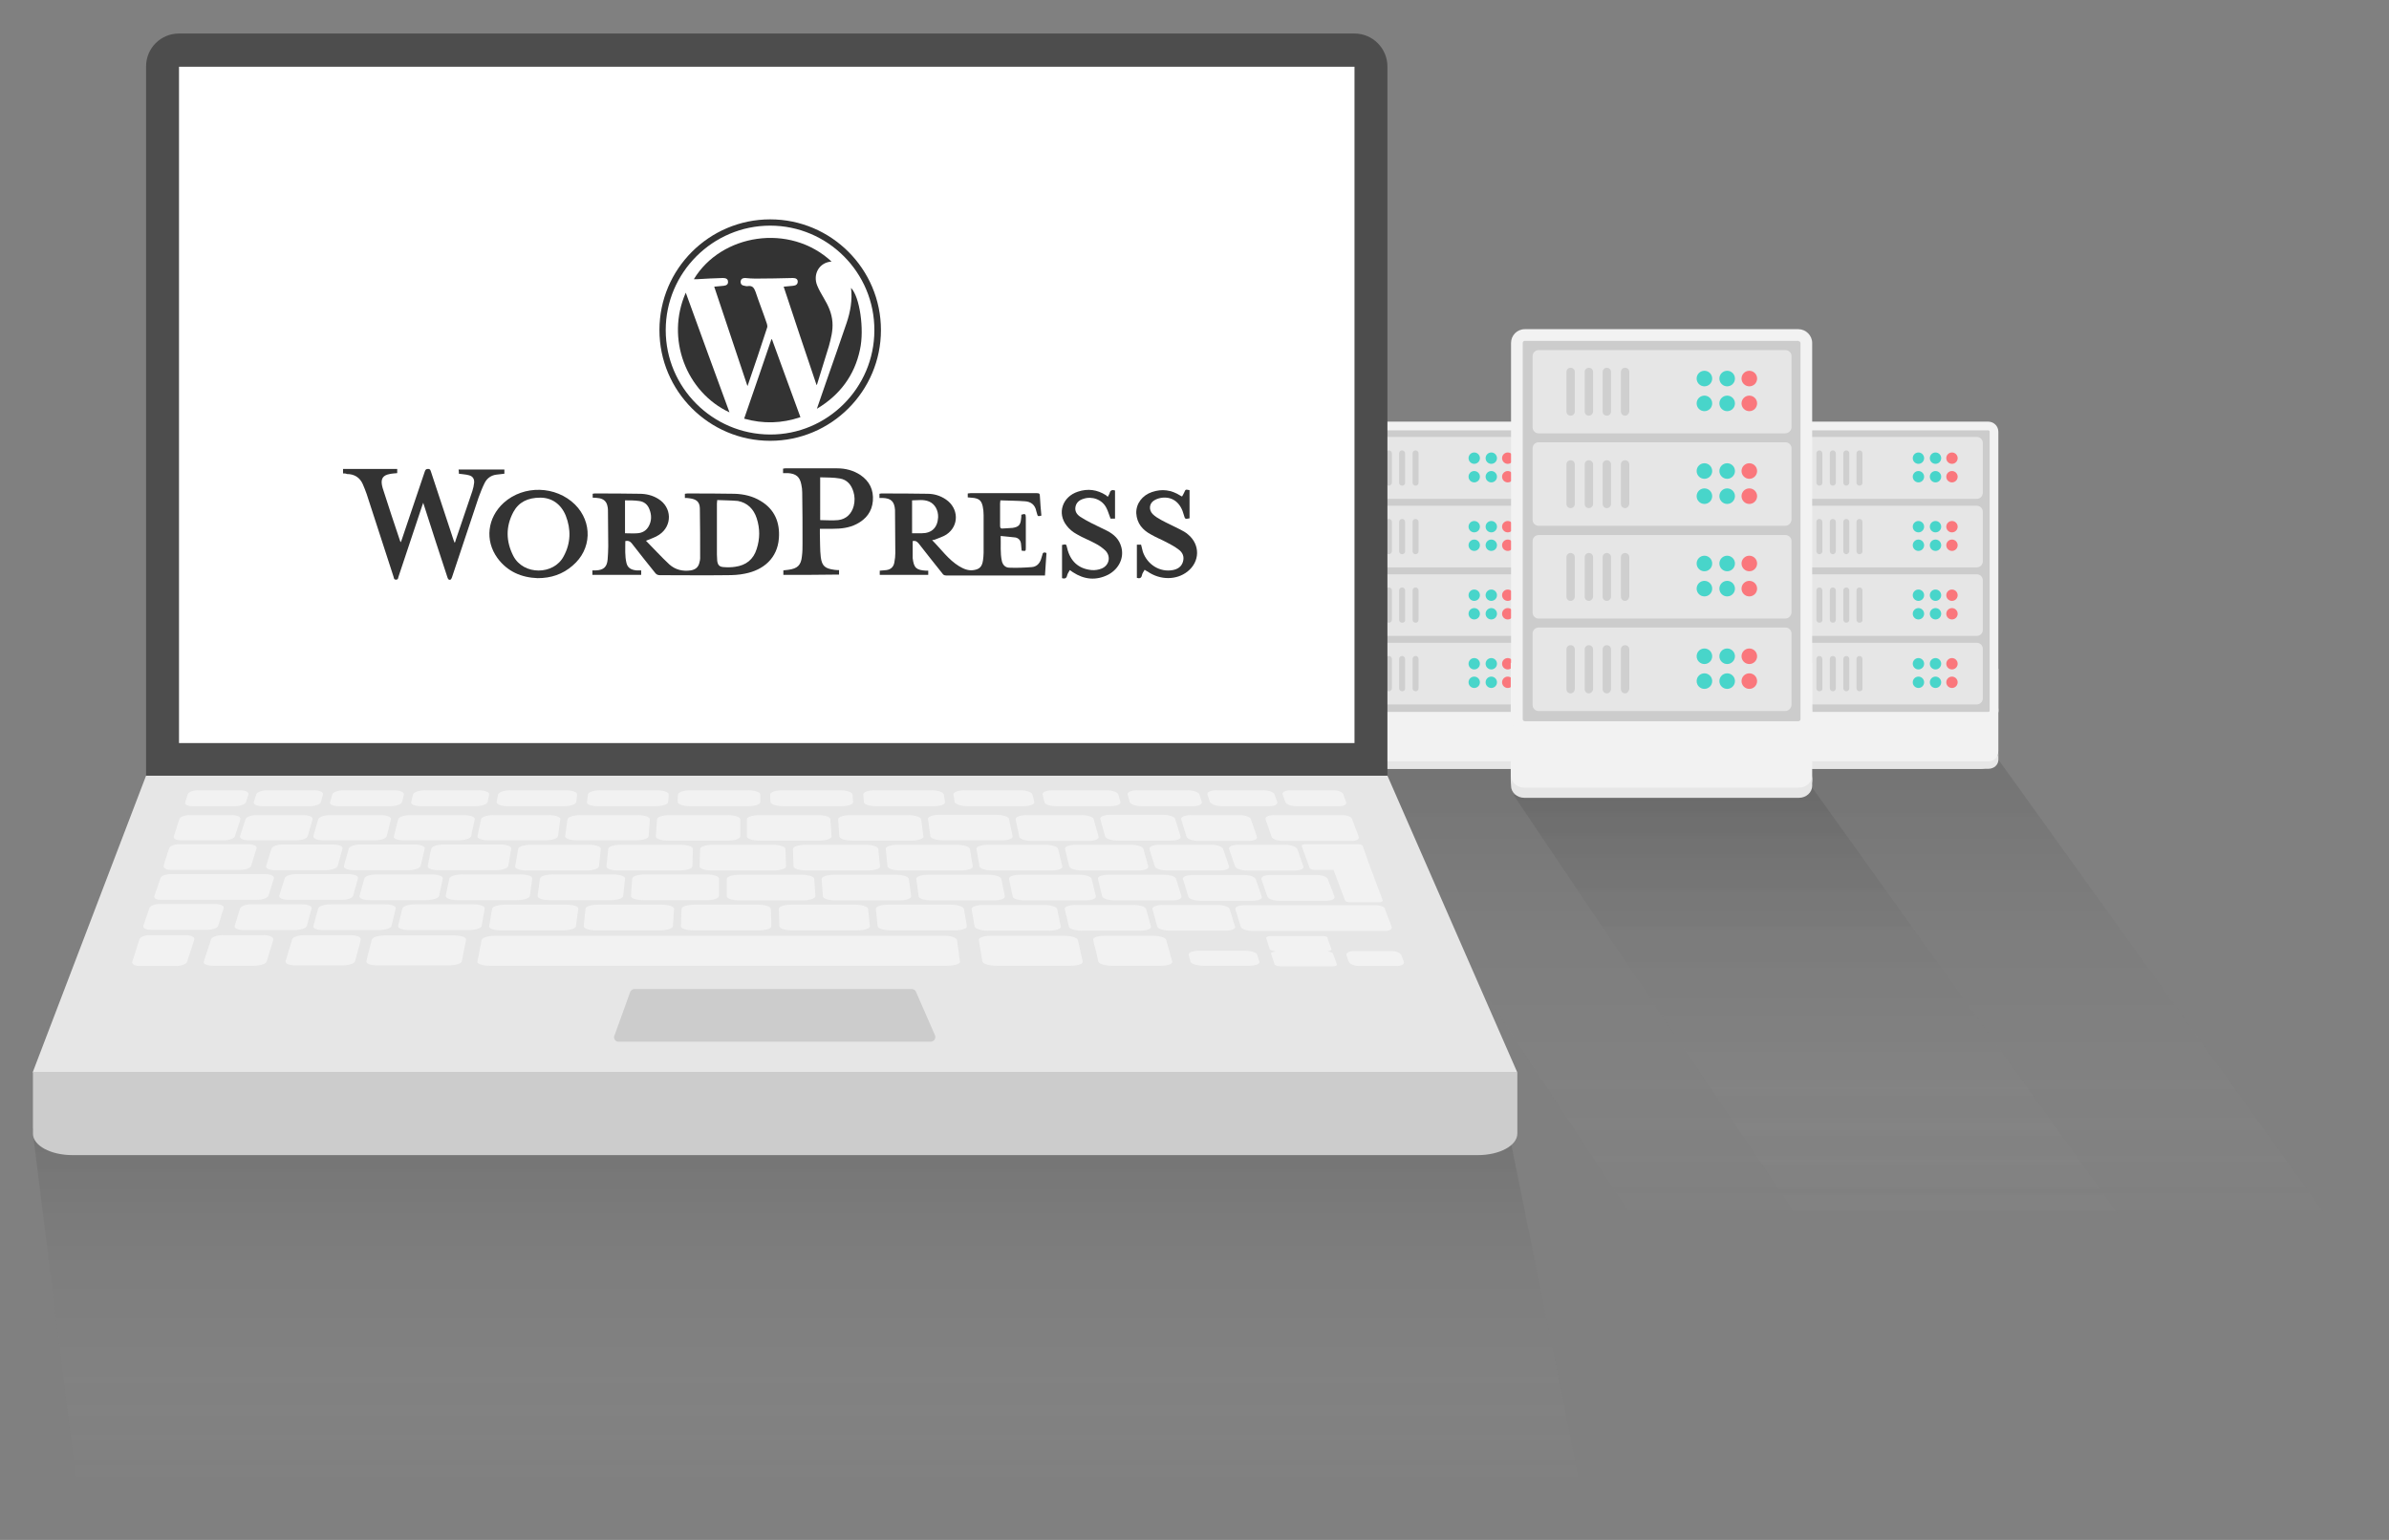 <?xml version="1.0" encoding="utf-8"?>
<!-- Generator: Adobe Illustrator 21.0.0, SVG Export Plug-In . SVG Version: 6.00 Build 0)  -->
<svg version="1.1" xmlns="http://www.w3.org/2000/svg" xmlns:xlink="http://www.w3.org/1999/xlink" x="0px" y="0px" viewBox="0 0 798.1 514.6" style="enable-background:new 0 0 798.1 514.6;" xml:space="preserve">
<rect x="0" y="0" width="798.1" height="514.6" fill="#808080" stroke="none"/>
<style type="text/css">
	.st0{opacity:0.1;fill:url(#SVGID_1_);}
	.st1{opacity:0.1;fill:url(#SVGID_2_);}
	.st2{opacity:0.1;fill:url(#SVGID_3_);}
	.st3{fill:#F2F2F2;}
	.st4{fill:#E6E6E6;}
	.st5{fill:#CCCCCC;}
	.st6{opacity:0.8;fill:#FF5B62;}
	.st7{opacity:0.8;fill:#21D0C3;}
	.st8{opacity:0.1;}
	.st9{fill:#FFFFFF;}
	.st10{fill:#4D4D4D;}
	.st11{fill:#333333;}
</style>
<g id="Ebene_2">
	<linearGradient id="SVGID_1_" gradientUnits="userSpaceOnUse" x1="613.857" y1="414.429" x2="613.857" y2="254.11">
		<stop  offset="0" style="stop-color:#FFFFFF;stop-opacity:0"/>
		<stop  offset="1" style="stop-color:#000000"/>
	</linearGradient>
	<polygon class="st0" points="444.8,254.1 550.3,414.4 768.6,414.4 782.9,414.4 667.8,254.1 	"/>
	<linearGradient id="SVGID_2_" gradientUnits="userSpaceOnUse" x1="269.857" y1="501.429" x2="269.857" y2="377.11">
		<stop  offset="0" style="stop-color:#FFFFFF;stop-opacity:0"/>
		<stop  offset="1" style="stop-color:#000000"/>
	</linearGradient>
	<polygon class="st1" points="10.8,377.1 26.3,501.4 244.6,501.4 528.9,501.4 503.8,377.1 	"/>
	<linearGradient id="SVGID_3_" gradientUnits="userSpaceOnUse" x1="609.711" y1="414.429" x2="609.711" y2="261.481">
		<stop  offset="0" style="stop-color:#FFFFFF;stop-opacity:0"/>
		<stop  offset="1" style="stop-color:#000000"/>
	</linearGradient>
	<polygon class="st2" points="713.8,414.4 604.2,261.5 505.6,265.6 605.6,414.4 	"/>
	<g>
		<g>
			<path class="st3" d="M661.6,256.9H599c-3.3,0-6-2.7-6-6v-13.4c0-3.3,2.7-6,6-6h62.6c3.3,0,6,2.7,6,6v13.4
				C667.6,254.2,664.9,256.9,661.6,256.9z"/>
			<path class="st4" d="M664.3,254.4h-68c-1.8,0-3.3-1.3-3.3-3v2.5c0,1.6,1.5,3,3.3,3h68c1.8,0,3.3-1.3,3.3-3v-2.5
				C667.6,253,666.1,254.4,664.3,254.4z"/>
			<rect x="593" y="223.5" class="st3" width="2.7" height="14.5"/>
			<rect x="664.9" y="223.5" class="st3" width="2.7" height="14.5"/>
		</g>
		<g>
			<g>
				<path class="st5" d="M596.4,239.4c-1.1,0-2-0.9-2-2v-93.1c0-1.1,0.9-2,2-2h67.7c1.1,0,2,0.9,2,2v93.1c0,1.1-0.9,2-2,2H596.4z"/>
				<path class="st3" d="M664.2,143.8c0.3,0,0.5,0.2,0.5,0.5v93.1c0,0.3-0.2,0.5-0.5,0.5h-67.7c-0.3,0-0.5-0.2-0.5-0.5v-93.1
					c0-0.3,0.2-0.5,0.5-0.5H664.2 M664.2,140.9h-67.7c-1.9,0-3.4,1.5-3.4,3.4v93.1c0,1.9,1.5,3.4,3.4,3.4h67.7
					c1.9,0,3.4-1.5,3.4-3.4v-93.1C667.6,142.4,666.1,140.9,664.2,140.9L664.2,140.9z"/>
			</g>
			<g>
				<path class="st4" d="M660.4,166.7h-60.1c-1.1,0-2-0.9-2-2V148c0-1.1,0.9-2,2-2h60.1c1.1,0,2,0.9,2,2v16.6
					C662.4,165.8,661.5,166.7,660.4,166.7z"/>
				<g>
					<g>
						<circle class="st6" cx="652.1" cy="159.3" r="1.9"/>
						<circle class="st7" cx="646.6" cy="159.3" r="1.9"/>
						<circle class="st6" cx="652.1" cy="153.1" r="1.9"/>
						<circle class="st7" cx="646.6" cy="153.1" r="1.9"/>
						<circle class="st7" cx="640.9" cy="159.3" r="1.9"/>
						<circle class="st7" cx="640.9" cy="153.1" r="1.9"/>
					</g>
					<g>
						<path class="st8" d="M607.8,162.3L607.8,162.3c-0.6,0-1-0.5-1-1v-9.8c0-0.6,0.5-1,1-1l0,0c0.6,0,1,0.5,1,1v9.8
							C608.9,161.8,608.4,162.3,607.8,162.3z"/>
						<path class="st8" d="M612.3,162.3L612.3,162.3c-0.6,0-1-0.5-1-1v-9.8c0-0.6,0.5-1,1-1l0,0c0.6,0,1,0.5,1,1v9.8
							C613.3,161.8,612.9,162.3,612.3,162.3z"/>
						<path class="st8" d="M616.8,162.3L616.8,162.3c-0.6,0-1-0.5-1-1v-9.8c0-0.6,0.5-1,1-1l0,0c0.6,0,1,0.5,1,1v9.8
							C617.8,161.8,617.3,162.3,616.8,162.3z"/>
						<path class="st8" d="M621.2,162.3L621.2,162.3c-0.6,0-1-0.5-1-1v-9.8c0-0.6,0.5-1,1-1l0,0c0.6,0,1,0.5,1,1v9.8
							C622.3,161.8,621.8,162.3,621.2,162.3z"/>
					</g>
				</g>
			</g>
			<g>
				<path class="st4" d="M660.4,189.6h-60.1c-1.1,0-2-0.9-2-2v-16.6c0-1.1,0.9-2,2-2h60.1c1.1,0,2,0.9,2,2v16.6
					C662.4,188.7,661.5,189.6,660.4,189.6z"/>
				<g>
					<g>
						<circle class="st6" cx="652.1" cy="182.2" r="1.9"/>
						<circle class="st7" cx="646.6" cy="182.2" r="1.9"/>
						<circle class="st6" cx="652.1" cy="176" r="1.9"/>
						<circle class="st7" cx="646.6" cy="176" r="1.9"/>
						<circle class="st7" cx="640.9" cy="182.2" r="1.9"/>
						<circle class="st7" cx="640.9" cy="176" r="1.9"/>
					</g>
					<g>
						<path class="st8" d="M607.8,185.2L607.8,185.2c-0.6,0-1-0.5-1-1v-9.8c0-0.6,0.5-1,1-1l0,0c0.6,0,1,0.5,1,1v9.8
							C608.9,184.7,608.4,185.2,607.8,185.2z"/>
						<path class="st8" d="M612.3,185.2L612.3,185.2c-0.6,0-1-0.5-1-1v-9.8c0-0.6,0.5-1,1-1l0,0c0.6,0,1,0.5,1,1v9.8
							C613.3,184.7,612.9,185.2,612.3,185.2z"/>
						<path class="st8" d="M616.8,185.2L616.8,185.2c-0.6,0-1-0.5-1-1v-9.8c0-0.6,0.5-1,1-1l0,0c0.6,0,1,0.5,1,1v9.8
							C617.8,184.7,617.3,185.2,616.8,185.2z"/>
						<path class="st8" d="M621.2,185.2L621.2,185.2c-0.6,0-1-0.5-1-1v-9.8c0-0.6,0.5-1,1-1l0,0c0.6,0,1,0.5,1,1v9.8
							C622.3,184.7,621.8,185.2,621.2,185.2z"/>
					</g>
				</g>
			</g>
			<g>
				<path class="st4" d="M660.4,212.5h-60.1c-1.1,0-2-0.9-2-2v-16.6c0-1.1,0.9-2,2-2h60.1c1.1,0,2,0.9,2,2v16.6
					C662.4,211.6,661.5,212.5,660.4,212.5z"/>
				<g>
					<g>
						<circle class="st6" cx="652.1" cy="205.1" r="1.9"/>
						<circle class="st7" cx="646.6" cy="205.1" r="1.9"/>
						<circle class="st6" cx="652.1" cy="198.9" r="1.9"/>
						<circle class="st7" cx="646.6" cy="198.9" r="1.9"/>
						<circle class="st7" cx="640.9" cy="205.1" r="1.9"/>
						<circle class="st7" cx="640.9" cy="198.9" r="1.9"/>
					</g>
					<g>
						<path class="st8" d="M607.8,208.1L607.8,208.1c-0.6,0-1-0.5-1-1v-9.8c0-0.6,0.5-1,1-1l0,0c0.6,0,1,0.5,1,1v9.8
							C608.9,207.7,608.4,208.1,607.8,208.1z"/>
						<path class="st8" d="M612.3,208.1L612.3,208.1c-0.6,0-1-0.5-1-1v-9.8c0-0.6,0.5-1,1-1l0,0c0.6,0,1,0.5,1,1v9.8
							C613.3,207.7,612.9,208.1,612.3,208.1z"/>
						<path class="st8" d="M616.8,208.1L616.8,208.1c-0.6,0-1-0.5-1-1v-9.8c0-0.6,0.5-1,1-1l0,0c0.6,0,1,0.5,1,1v9.8
							C617.8,207.7,617.3,208.1,616.8,208.1z"/>
						<path class="st8" d="M621.2,208.1L621.2,208.1c-0.6,0-1-0.5-1-1v-9.8c0-0.6,0.5-1,1-1l0,0c0.6,0,1,0.5,1,1v9.8
							C622.3,207.7,621.8,208.1,621.2,208.1z"/>
					</g>
				</g>
			</g>
			<g>
				<path class="st4" d="M660.4,235.4h-60.1c-1.1,0-2-0.9-2-2v-16.6c0-1.1,0.9-2,2-2h60.1c1.1,0,2,0.9,2,2v16.6
					C662.4,234.5,661.5,235.4,660.4,235.4z"/>
				<g>
					<g>
						<circle class="st6" cx="652.1" cy="228" r="1.9"/>
						<circle class="st7" cx="646.6" cy="228" r="1.9"/>
						<circle class="st6" cx="652.1" cy="221.8" r="1.9"/>
						<circle class="st7" cx="646.6" cy="221.8" r="1.9"/>
						<circle class="st7" cx="640.9" cy="228" r="1.9"/>
						<circle class="st7" cx="640.9" cy="221.8" r="1.9"/>
					</g>
					<g>
						<path class="st8" d="M607.8,231L607.8,231c-0.6,0-1-0.5-1-1v-9.8c0-0.6,0.5-1,1-1l0,0c0.6,0,1,0.5,1,1v9.8
							C608.9,230.6,608.4,231,607.8,231z"/>
						<path class="st8" d="M612.3,231L612.3,231c-0.6,0-1-0.5-1-1v-9.8c0-0.6,0.5-1,1-1l0,0c0.6,0,1,0.5,1,1v9.8
							C613.3,230.6,612.9,231,612.3,231z"/>
						<path class="st8" d="M616.8,231L616.8,231c-0.6,0-1-0.5-1-1v-9.8c0-0.6,0.5-1,1-1l0,0c0.6,0,1,0.5,1,1v9.8
							C617.8,230.6,617.3,231,616.8,231z"/>
						<path class="st8" d="M621.2,231L621.2,231c-0.6,0-1-0.5-1-1v-9.8c0-0.6,0.5-1,1-1l0,0c0.6,0,1,0.5,1,1v9.8
							C622.3,230.6,621.8,231,621.2,231z"/>
					</g>
				</g>
			</g>
		</g>
	</g>
	<g>
		<g>
			<path class="st3" d="M513.3,256.9h-62.6c-3.3,0-6-2.7-6-6v-13.4c0-3.3,2.7-6,6-6h62.6c3.3,0,6,2.7,6,6v13.4
				C519.3,254.2,516.6,256.9,513.3,256.9z"/>
			<path class="st4" d="M516,254.4h-68c-1.8,0-3.3-1.3-3.3-3v2.5c0,1.6,1.5,3,3.3,3h68c1.8,0,3.3-1.3,3.3-3v-2.5
				C519.3,253,517.8,254.4,516,254.4z"/>
			<rect x="444.7" y="223.5" class="st3" width="2.7" height="14.5"/>
			<rect x="516.5" y="223.5" class="st3" width="2.7" height="14.5"/>
		</g>
		<g>
			<g>
				<path class="st5" d="M448.1,239.4c-1.1,0-2-0.9-2-2v-93.1c0-1.1,0.9-2,2-2h67.7c1.1,0,2,0.9,2,2v93.1c0,1.1-0.9,2-2,2H448.1z"/>
				<path class="st3" d="M515.8,143.8c0.3,0,0.5,0.2,0.5,0.5v93.1c0,0.3-0.2,0.5-0.5,0.5h-67.7c-0.3,0-0.5-0.2-0.5-0.5v-93.1
					c0-0.3,0.2-0.5,0.5-0.5H515.8 M515.8,140.9h-67.7c-1.9,0-3.4,1.5-3.4,3.4v93.1c0,1.9,1.5,3.4,3.4,3.4h67.7
					c1.9,0,3.4-1.5,3.4-3.4v-93.1C519.3,142.4,517.7,140.9,515.8,140.9L515.8,140.9z"/>
			</g>
			<g>
				<path class="st4" d="M512.1,166.7H452c-1.1,0-2-0.9-2-2V148c0-1.1,0.9-2,2-2h60.1c1.1,0,2,0.9,2,2v16.6
					C514.1,165.8,513.2,166.7,512.1,166.7z"/>
				<g>
					<g>
						<circle class="st6" cx="503.7" cy="159.3" r="1.9"/>
						<circle class="st7" cx="498.2" cy="159.3" r="1.9"/>
						<circle class="st6" cx="503.7" cy="153.1" r="1.9"/>
						<circle class="st7" cx="498.2" cy="153.1" r="1.9"/>
						<circle class="st7" cx="492.5" cy="159.3" r="1.9"/>
						<circle class="st7" cx="492.5" cy="153.1" r="1.9"/>
					</g>
					<g>
						<path class="st8" d="M459.5,162.3L459.5,162.3c-0.6,0-1-0.5-1-1v-9.8c0-0.6,0.5-1,1-1l0,0c0.6,0,1,0.5,1,1v9.8
							C460.5,161.8,460.1,162.3,459.5,162.3z"/>
						<path class="st8" d="M464,162.3L464,162.3c-0.6,0-1-0.5-1-1v-9.8c0-0.6,0.5-1,1-1l0,0c0.6,0,1,0.5,1,1v9.8
							C465,161.8,464.5,162.3,464,162.3z"/>
						<path class="st8" d="M468.4,162.3L468.4,162.3c-0.6,0-1-0.5-1-1v-9.8c0-0.6,0.5-1,1-1l0,0c0.6,0,1,0.5,1,1v9.8
							C469.5,161.8,469,162.3,468.4,162.3z"/>
						<path class="st8" d="M472.9,162.3L472.9,162.3c-0.6,0-1-0.5-1-1v-9.8c0-0.6,0.5-1,1-1l0,0c0.6,0,1,0.5,1,1v9.8
							C473.9,161.8,473.5,162.3,472.9,162.3z"/>
					</g>
				</g>
			</g>
			<g>
				<path class="st4" d="M512.1,189.6H452c-1.1,0-2-0.9-2-2v-16.6c0-1.1,0.9-2,2-2h60.1c1.1,0,2,0.9,2,2v16.6
					C514.1,188.7,513.2,189.6,512.1,189.6z"/>
				<g>
					<g>
						<circle class="st6" cx="503.7" cy="182.2" r="1.9"/>
						<circle class="st7" cx="498.2" cy="182.2" r="1.9"/>
						<circle class="st6" cx="503.7" cy="176" r="1.9"/>
						<circle class="st7" cx="498.2" cy="176" r="1.9"/>
						<circle class="st7" cx="492.5" cy="182.2" r="1.9"/>
						<circle class="st7" cx="492.5" cy="176" r="1.9"/>
					</g>
					<g>
						<path class="st8" d="M459.5,185.2L459.5,185.2c-0.6,0-1-0.5-1-1v-9.8c0-0.6,0.5-1,1-1l0,0c0.6,0,1,0.5,1,1v9.8
							C460.5,184.7,460.1,185.2,459.5,185.2z"/>
						<path class="st8" d="M464,185.2L464,185.2c-0.6,0-1-0.5-1-1v-9.8c0-0.6,0.5-1,1-1l0,0c0.6,0,1,0.5,1,1v9.8
							C465,184.7,464.5,185.2,464,185.2z"/>
						<path class="st8" d="M468.4,185.2L468.4,185.2c-0.6,0-1-0.5-1-1v-9.8c0-0.6,0.5-1,1-1l0,0c0.6,0,1,0.5,1,1v9.8
							C469.5,184.7,469,185.2,468.4,185.2z"/>
						<path class="st8" d="M472.9,185.2L472.9,185.2c-0.6,0-1-0.5-1-1v-9.8c0-0.6,0.5-1,1-1l0,0c0.6,0,1,0.5,1,1v9.8
							C473.9,184.7,473.5,185.2,472.9,185.2z"/>
					</g>
				</g>
			</g>
			<g>
				<path class="st4" d="M512.1,212.5H452c-1.1,0-2-0.9-2-2v-16.6c0-1.1,0.9-2,2-2h60.1c1.1,0,2,0.9,2,2v16.6
					C514.1,211.6,513.2,212.5,512.1,212.5z"/>
				<g>
					<g>
						<circle class="st6" cx="503.7" cy="205.1" r="1.9"/>
						<circle class="st7" cx="498.2" cy="205.1" r="1.9"/>
						<circle class="st6" cx="503.7" cy="198.9" r="1.9"/>
						<circle class="st7" cx="498.2" cy="198.9" r="1.9"/>
						<circle class="st7" cx="492.5" cy="205.1" r="1.9"/>
						<circle class="st7" cx="492.5" cy="198.9" r="1.9"/>
					</g>
					<g>
						<path class="st8" d="M459.5,208.1L459.5,208.1c-0.6,0-1-0.5-1-1v-9.8c0-0.6,0.5-1,1-1l0,0c0.6,0,1,0.5,1,1v9.8
							C460.5,207.7,460.1,208.1,459.5,208.1z"/>
						<path class="st8" d="M464,208.1L464,208.1c-0.6,0-1-0.5-1-1v-9.8c0-0.6,0.5-1,1-1l0,0c0.6,0,1,0.5,1,1v9.8
							C465,207.7,464.5,208.1,464,208.1z"/>
						<path class="st8" d="M468.4,208.1L468.4,208.1c-0.6,0-1-0.5-1-1v-9.8c0-0.6,0.5-1,1-1l0,0c0.6,0,1,0.5,1,1v9.8
							C469.5,207.7,469,208.1,468.4,208.1z"/>
						<path class="st8" d="M472.9,208.1L472.9,208.1c-0.6,0-1-0.5-1-1v-9.8c0-0.6,0.5-1,1-1l0,0c0.6,0,1,0.5,1,1v9.8
							C473.9,207.7,473.5,208.1,472.9,208.1z"/>
					</g>
				</g>
			</g>
			<g>
				<path class="st4" d="M512.1,235.4H452c-1.1,0-2-0.9-2-2v-16.6c0-1.1,0.9-2,2-2h60.1c1.1,0,2,0.9,2,2v16.6
					C514.1,234.5,513.2,235.4,512.1,235.4z"/>
				<g>
					<g>
						<circle class="st6" cx="503.7" cy="228" r="1.9"/>
						<circle class="st7" cx="498.2" cy="228" r="1.9"/>
						<circle class="st6" cx="503.7" cy="221.8" r="1.9"/>
						<circle class="st7" cx="498.2" cy="221.8" r="1.9"/>
						<circle class="st7" cx="492.5" cy="228" r="1.9"/>
						<circle class="st7" cx="492.5" cy="221.8" r="1.9"/>
					</g>
					<g>
						<path class="st8" d="M459.5,231L459.5,231c-0.6,0-1-0.5-1-1v-9.8c0-0.6,0.5-1,1-1l0,0c0.6,0,1,0.5,1,1v9.8
							C460.5,230.6,460.1,231,459.5,231z"/>
						<path class="st8" d="M464,231L464,231c-0.6,0-1-0.5-1-1v-9.8c0-0.6,0.5-1,1-1l0,0c0.6,0,1,0.5,1,1v9.8
							C465,230.6,464.5,231,464,231z"/>
						<path class="st8" d="M468.4,231L468.4,231c-0.6,0-1-0.5-1-1v-9.8c0-0.6,0.5-1,1-1l0,0c0.6,0,1,0.5,1,1v9.8
							C469.5,230.6,469,231,468.4,231z"/>
						<path class="st8" d="M472.9,231L472.9,231c-0.6,0-1-0.5-1-1v-9.8c0-0.6,0.5-1,1-1l0,0c0.6,0,1,0.5,1,1v9.8
							C473.9,230.6,473.5,231,472.9,231z"/>
					</g>
				</g>
			</g>
		</g>
	</g>
	<g>
		<g>
			<path class="st3" d="M599.4,266.5h-88.7c-3.3,0-6-2.7-6-6v-22.3c0-3.3,2.7-6,6-6h88.7c3.3,0,6,2.7,6,6v22.3
				C605.4,263.8,602.7,266.5,599.4,266.5z"/>
			<path class="st4" d="M601,263.2h-91.8c-2.4,0-4.4-1.8-4.4-4v3.4c0,2.2,2,4,4.4,4H601c2.4,0,4.4-1.8,4.4-4v-3.4
				C605.4,261.4,603.4,263.2,601,263.2z"/>
			<rect x="504.7" y="221.5" class="st3" width="3.7" height="19.5"/>
			<rect x="601.7" y="221.5" class="st3" width="3.7" height="19.5"/>
		</g>
		<g>
			<g>
				<path class="st5" d="M509.4,242.9c-1.5,0-2.6-1.2-2.6-2.6V114.6c0-1.5,1.2-2.6,2.6-2.6h91.4c1.5,0,2.6,1.2,2.6,2.6v125.6
					c0,1.5-1.2,2.6-2.6,2.6H509.4z"/>
				<path class="st3" d="M600.8,114c0.4,0,0.7,0.3,0.7,0.7v125.6c0,0.4-0.3,0.7-0.7,0.7h-91.4c-0.4,0-0.7-0.3-0.7-0.7V114.6
					c0-0.4,0.3-0.7,0.7-0.7H600.8 M600.8,110h-91.4c-2.6,0-4.6,2.1-4.6,4.6v125.6c0,2.6,2.1,4.6,4.6,4.6h91.4c2.6,0,4.6-2.1,4.6-4.6
					V114.6C605.4,112.1,603.3,110,600.8,110L600.8,110z"/>
			</g>
			<g>
				<path class="st4" d="M596.4,144.8H514c-1.1,0-2-0.9-2-2V119c0-1.1,0.9-2,2-2h82.5c1.1,0,2,0.9,2,2v23.9
					C598.4,143.9,597.5,144.8,596.4,144.8z"/>
				<g>
					<g>
						<circle class="st6" cx="584.4" cy="134.8" r="2.6"/>
						<circle class="st7" cx="577" cy="134.8" r="2.6"/>
						<circle class="st6" cx="584.4" cy="126.5" r="2.6"/>
						<circle class="st7" cx="577" cy="126.5" r="2.6"/>
						<circle class="st7" cx="569.4" cy="134.8" r="2.6"/>
						<circle class="st7" cx="569.4" cy="126.5" r="2.6"/>
					</g>
					<g>
						<path class="st8" d="M524.7,138.9L524.7,138.9c-0.8,0-1.4-0.6-1.4-1.4v-13.2c0-0.8,0.6-1.4,1.4-1.4l0,0c0.8,0,1.4,0.6,1.4,1.4
							v13.2C526.1,138.3,525.5,138.9,524.7,138.9z"/>
						<path class="st8" d="M530.8,138.9L530.8,138.9c-0.8,0-1.4-0.6-1.4-1.4v-13.2c0-0.8,0.6-1.4,1.4-1.4l0,0c0.8,0,1.4,0.6,1.4,1.4
							v13.2C532.2,138.3,531.5,138.9,530.8,138.9z"/>
						<path class="st8" d="M536.8,138.9L536.8,138.9c-0.8,0-1.4-0.6-1.4-1.4v-13.2c0-0.8,0.6-1.4,1.4-1.4l0,0c0.8,0,1.4,0.6,1.4,1.4
							v13.2C538.2,138.3,537.6,138.9,536.8,138.9z"/>
						<path class="st8" d="M542.9,138.9L542.9,138.9c-0.8,0-1.4-0.6-1.4-1.4v-13.2c0-0.8,0.6-1.4,1.4-1.4l0,0c0.8,0,1.4,0.6,1.4,1.4
							v13.2C544.2,138.3,543.6,138.9,542.9,138.9z"/>
					</g>
				</g>
			</g>
			<g>
				<path class="st4" d="M596.4,175.7H514c-1.1,0-2-0.9-2-2v-23.9c0-1.1,0.9-2,2-2h82.5c1.1,0,2,0.9,2,2v23.9
					C598.4,174.8,597.5,175.7,596.4,175.7z"/>
				<g>
					<g>
						<circle class="st6" cx="584.4" cy="165.8" r="2.6"/>
						<circle class="st7" cx="577" cy="165.8" r="2.6"/>
						<circle class="st6" cx="584.4" cy="157.4" r="2.6"/>
						<circle class="st7" cx="577" cy="157.4" r="2.6"/>
						<circle class="st7" cx="569.4" cy="165.8" r="2.6"/>
						<circle class="st7" cx="569.4" cy="157.4" r="2.6"/>
					</g>
					<g>
						<path class="st8" d="M524.7,169.8L524.7,169.8c-0.8,0-1.4-0.6-1.4-1.4v-13.2c0-0.8,0.6-1.4,1.4-1.4l0,0c0.8,0,1.4,0.6,1.4,1.4
							v13.2C526.1,169.2,525.5,169.8,524.7,169.8z"/>
						<path class="st8" d="M530.8,169.8L530.8,169.8c-0.8,0-1.4-0.6-1.4-1.4v-13.2c0-0.8,0.6-1.4,1.4-1.4l0,0c0.8,0,1.4,0.6,1.4,1.4
							v13.2C532.2,169.2,531.5,169.8,530.8,169.8z"/>
						<path class="st8" d="M536.8,169.8L536.8,169.8c-0.8,0-1.4-0.6-1.4-1.4v-13.2c0-0.8,0.6-1.4,1.4-1.4l0,0c0.8,0,1.4,0.6,1.4,1.4
							v13.2C538.2,169.2,537.6,169.8,536.8,169.8z"/>
						<path class="st8" d="M542.9,169.8L542.9,169.8c-0.8,0-1.4-0.6-1.4-1.4v-13.2c0-0.8,0.6-1.4,1.4-1.4l0,0c0.8,0,1.4,0.6,1.4,1.4
							v13.2C544.2,169.2,543.6,169.8,542.9,169.8z"/>
					</g>
				</g>
			</g>
			<g>
				<path class="st4" d="M596.4,206.7H514c-1.1,0-2-0.9-2-2v-23.9c0-1.1,0.9-2,2-2h82.5c1.1,0,2,0.9,2,2v23.9
					C598.4,205.8,597.5,206.7,596.4,206.7z"/>
				<g>
					<g>
						<circle class="st6" cx="584.4" cy="196.7" r="2.6"/>
						<circle class="st7" cx="577" cy="196.7" r="2.6"/>
						<circle class="st6" cx="584.4" cy="188.3" r="2.6"/>
						<circle class="st7" cx="577" cy="188.3" r="2.6"/>
						<circle class="st7" cx="569.4" cy="196.7" r="2.6"/>
						<circle class="st7" cx="569.4" cy="188.3" r="2.6"/>
					</g>
					<g>
						<path class="st8" d="M524.7,200.8L524.7,200.8c-0.8,0-1.4-0.6-1.4-1.4v-13.2c0-0.8,0.6-1.4,1.4-1.4l0,0c0.8,0,1.4,0.6,1.4,1.4
							v13.2C526.1,200.1,525.5,200.8,524.7,200.8z"/>
						<path class="st8" d="M530.8,200.8L530.8,200.8c-0.8,0-1.4-0.6-1.4-1.4v-13.2c0-0.8,0.6-1.4,1.4-1.4l0,0c0.8,0,1.4,0.6,1.4,1.4
							v13.2C532.2,200.1,531.5,200.8,530.8,200.8z"/>
						<path class="st8" d="M536.8,200.8L536.8,200.8c-0.8,0-1.4-0.6-1.4-1.4v-13.2c0-0.8,0.6-1.4,1.4-1.4l0,0c0.8,0,1.4,0.6,1.4,1.4
							v13.2C538.2,200.1,537.6,200.8,536.8,200.8z"/>
						<path class="st8" d="M542.9,200.8L542.9,200.8c-0.8,0-1.4-0.6-1.4-1.4v-13.2c0-0.8,0.6-1.4,1.4-1.4l0,0c0.8,0,1.4,0.6,1.4,1.4
							v13.2C544.2,200.1,543.6,200.8,542.9,200.8z"/>
					</g>
				</g>
			</g>
			<g>
				<path class="st4" d="M596.4,237.6H514c-1.1,0-2-0.9-2-2v-23.9c0-1.1,0.9-2,2-2h82.5c1.1,0,2,0.9,2,2v23.9
					C598.4,236.7,597.5,237.6,596.4,237.6z"/>
				<g>
					<g>
						<circle class="st6" cx="584.4" cy="227.6" r="2.6"/>
						<circle class="st7" cx="577" cy="227.6" r="2.6"/>
						<circle class="st6" cx="584.4" cy="219.3" r="2.6"/>
						<circle class="st7" cx="577" cy="219.3" r="2.6"/>
						<circle class="st7" cx="569.4" cy="227.6" r="2.6"/>
						<circle class="st7" cx="569.4" cy="219.3" r="2.6"/>
					</g>
					<g>
						<path class="st8" d="M524.7,231.7L524.7,231.7c-0.8,0-1.4-0.6-1.4-1.4V217c0-0.8,0.6-1.4,1.4-1.4l0,0c0.8,0,1.4,0.6,1.4,1.4
							v13.2C526.1,231,525.5,231.7,524.7,231.7z"/>
						<path class="st8" d="M530.8,231.7L530.8,231.7c-0.8,0-1.4-0.6-1.4-1.4V217c0-0.8,0.6-1.4,1.4-1.4l0,0c0.8,0,1.4,0.6,1.4,1.4
							v13.2C532.2,231,531.5,231.7,530.8,231.7z"/>
						<path class="st8" d="M536.8,231.7L536.8,231.7c-0.8,0-1.4-0.6-1.4-1.4V217c0-0.8,0.6-1.4,1.4-1.4l0,0c0.8,0,1.4,0.6,1.4,1.4
							v13.2C538.2,231,537.6,231.7,536.8,231.7z"/>
						<path class="st8" d="M542.9,231.7L542.9,231.7c-0.8,0-1.4-0.6-1.4-1.4V217c0-0.8,0.6-1.4,1.4-1.4l0,0c0.8,0,1.4,0.6,1.4,1.4
							v13.2C544.2,231,543.6,231.7,542.9,231.7z"/>
					</g>
				</g>
			</g>
		</g>
	</g>
</g>
<g id="Ebene_1">
	<path class="st5" d="M506.9,358.4v20.4c0,4-5.9,7.2-13.2,7.2H24.2c-7.3,0-13.2-3.2-13.2-7.2v-20.4H506.9z"/>
	<line class="st5" x1="54.3" y1="259.2" x2="463.5" y2="259.2"/>
	<polygon class="st4" points="10.9,358.4 48.8,259.2 463.5,259.2 506.9,358.4 	"/>
	<g>
		<path class="st9" d="M54.3,253.7V22.3c0-3,2.5-5.5,5.5-5.5h392.7c3,0,5.5,2.5,5.5,5.5v231.5H54.3z"/>
		<path class="st10" d="M452.5,22.3v226H59.8v-226H452.5 M452.5,11.2H59.8c-6.1,0-11,4.9-11,11v237h414.7v-237
			C463.5,16.2,458.6,11.2,452.5,11.2L452.5,11.2z"/>
	</g>
	<g>
		<g>
			<path class="st11" d="M197.9,192.1c0-0.5,0-0.9,0-1.5c0.4,0,0.8,0,1.2,0c2.6-0.1,3.7-1.2,3.9-3.7c0.1-1.5,0.2-2.9,0.2-4.4
				c0-4-0.1-8.1-0.1-12.1c0-0.5-0.1-1-0.2-1.4c-0.3-1.4-1.2-2.2-2.6-2.5c-0.7-0.1-1.5-0.2-2.3-0.2c0-0.4,0-0.8,0-1.3
				c0.2,0,0.4-0.1,0.6-0.1c5,0,10,0,15,0.1c2.2,0,4.4,0.5,6.3,1.7c4.6,2.8,4.8,9,0.3,12c-1.3,0.9-2.8,1.3-4.4,2c0-0.1,0-0.1,0,0
				c2.6,2.6,5.1,5.4,7.8,7.9c2,1.8,4.5,2.4,7.2,2c1.7-0.3,2.6-1.2,2.9-2.8c0.1-0.4,0.2-0.8,0.2-1.2c0-5.6,0-11.2-0.1-16.8
				c-0.1-2.2-1.2-3-3.5-3.3c-0.5-0.1-1-0.1-1.5-0.1c0-0.5,0-0.9,0-1.4c0.3,0,0.5-0.1,0.8-0.1c5.3,0,10.5,0,15.8,0.1
				c3.1,0.1,6.1,0.8,8.7,2.4c4.7,2.8,6.5,7.2,6.1,12.5c-0.5,6.6-5.1,10.6-11.4,11.8c-1.9,0.4-3.9,0.5-5.8,0.5
				c-7.5,0.1-15.1,0-22.6,0c-0.6,0-1-0.2-1.4-0.6c-2.7-3.4-5.4-6.7-8-10.1c-0.6-0.7-1.2-0.9-2.1-0.7c0,2.5-0.2,5,0.4,7.4
				c0.4,1.5,1.4,2.2,3.3,2.4c0.5,0,1,0,1.6,0c0,0.6,0,1,0,1.5C208.7,192.1,203.3,192.1,197.9,192.1z M239.6,167.1
				c0,0.6-0.1,0.8-0.1,1.1c0,5.7,0,11.4,0,17.1c0,0.7,0.1,1.4,0.1,2.1c0.2,1.4,0.7,2,2.1,2.1c1.3,0.1,2.6,0.1,3.9-0.1
				c3.6-0.5,6.1-2.4,7.2-6c1.1-3.4,1.1-6.8,0-10.2c-1-3.1-3.1-5.2-6.3-5.8C244.3,167.2,242,167.2,239.6,167.1z M208.8,167.2
				c0,3.8,0,7.4,0,11c1.4,0,2.8,0.1,4.1,0c1.7-0.1,3.1-0.9,3.9-2.5c0.9-1.7,0.9-3.6,0.2-5.4c-0.6-1.7-1.8-2.7-3.6-2.9
				C212,167.2,210.4,167.2,208.8,167.2z"/>
		</g>
		<g>
			<path class="st11" d="M311.4,180.5c3,3,5.4,6.5,9,8.7c1.5,0.9,3.1,1.6,4.9,1.3c2-0.3,2.8-1.2,3.1-3.3c0.1-0.8,0.2-1.7,0.2-2.5
				c0-4.2,0-8.4,0-12.6c0-1-0.1-2-0.3-2.9c-0.4-1.8-1.1-2.5-2.9-2.8c-0.7-0.1-1.4-0.1-2.1-0.2c0-0.4,0-0.8,0-1.3
				c0.3,0,0.6-0.1,0.9-0.1c7.4,0,14.8,0,22.2,0c0.8,0,1,0.2,1,1c0.1,2.2,0.3,4.3,0.5,6.5c-1.2,0.3-1.2,0.3-1.5-0.8
				c-0.1-0.2-0.1-0.5-0.2-0.7c-0.4-2.1-1.8-3.2-3.9-3.3c-2.7-0.2-5.3-0.2-8.1-0.3c0,0.4-0.1,0.7-0.1,1c0,2.5,0,5,0,7.5
				c0,0.8,0.3,1,1,0.9c1.1-0.1,2.2-0.1,3.2-0.2c2-0.3,2.6-1,2.8-2.9c0.1-0.5,0.1-1,0.1-1.5c1.3-0.4,1.5-0.3,1.5,1c0,3.3,0,6.6,0,9.9
				c0,1.3,0,1.3-1.4,1.1c-0.1-0.7-0.1-1.5-0.2-2.2c-0.1-1.2-0.8-2-1.9-2.2c-1.6-0.2-3.2-0.3-4.9-0.5c0.1,3-0.2,5.7,0.4,8.4
				c0.3,1.3,1.2,2.2,2.5,2.2c2.5,0.1,5,0,7.5-0.2c1.5-0.1,2.6-1.1,3.1-2.7c0.1-0.4,0.3-0.9,0.4-1.3c0.1-0.8,0.5-1.1,1.4-0.7
				c-0.2,2.4-0.3,4.9-0.5,7.5c-0.3,0-0.6,0-1,0c-10.7,0-21.3,0-32,0c-0.6,0-1-0.2-1.3-0.7c-2.6-3.3-5.3-6.6-7.9-10
				c-0.6-0.7-1.1-1-2-0.8c0,1.9,0,3.7,0,5.6c0,0,0,0.1,0,0.1c0.4,3.3,1.2,4,4.5,4.2c0.2,0,0.4,0,0.7,0c0,0.5,0,0.9,0,1.4
				c-5.4,0-10.7,0-16.2,0c0-0.5,0-0.9,0-1.4c0.8-0.1,1.5-0.1,2.2-0.2c1.6-0.2,2.5-1.2,2.7-2.7c0.2-1,0.3-2,0.3-3
				c0-4.8-0.1-9.5-0.1-14.3c0,0,0-0.1,0-0.1c-0.2-2.8-1.3-3.9-4.1-4c-0.3,0-0.7,0-1.1,0c0-0.5,0-0.9,0-1.4c0.2,0,0.4-0.1,0.6-0.1
				c5.1,0,10.2,0,15.4,0.1c2.2,0,4.3,0.6,6.2,1.9c4.3,2.9,4.5,8.8,0.2,11.7c-1.2,0.8-2.7,1.2-4.1,1.8
				C312,180.4,311.8,180.4,311.4,180.5z M304.7,178.2c1.1,0,2.2,0,3.2,0c3.4,0,5.3-1.9,5.5-5.3c0.1-2.4-1.1-4.5-3-5.3
				c-1.9-0.8-3.8-0.4-5.7-0.4C304.7,171,304.7,174.5,304.7,178.2z"/>
		</g>
		<g>
			<path class="st11" d="M114.6,158.2c0-0.6,0-1,0-1.5c6,0,12,0,18.1,0c0,0.4,0,0.9,0,1.4c-0.8,0.1-1.6,0.1-2.5,0.3
				c-2.2,0.4-3,1.5-2.6,3.7c0.1,0.6,0.3,1.2,0.5,1.8c1.8,5.6,3.6,11.1,5.5,16.7c0,0.1,0.1,0.3,0.3,0.6c0.2-0.5,0.3-0.8,0.4-1.1
				c2.5-7.5,5.1-15,7.6-22.5c0.2-0.6,0.4-0.9,1.1-0.9c0.8,0,0.8,0.5,1,1c2.5,7.6,5,15.1,7.5,22.7c0.1,0.3,0.2,0.5,0.4,1
				c0.2-0.4,0.3-0.5,0.3-0.8c1.9-5.5,3.7-11,5.6-16.5c0.3-0.9,0.5-1.9,0.6-2.8c0.1-1.3-0.5-2.2-1.8-2.5c-1-0.3-2.1-0.3-3.3-0.5
				c0-0.4,0-0.8-0.1-1.4c5.1,0,10.2,0,15.3,0c0,0.5,0,0.9,0,1.4c-0.9,0.1-1.7,0.2-2.6,0.3c-1.8,0.2-3.2,1.2-4,2.8
				c-0.8,1.6-1.4,3.2-2,4.8c-3,8.9-5.9,17.8-8.9,26.7c-0.1,0.3-0.3,0.7-0.5,0.8c-0.5,0.2-0.8-0.1-1-0.7c-1.3-4-2.6-8-3.9-11.9
				c-1.3-4-2.6-8.1-3.9-12.1c-0.1-0.3-0.2-0.5-0.3-1c-0.2,0.5-0.3,0.8-0.4,1.1c-2.6,7.9-5.3,15.8-7.9,23.7c-0.1,0.4-0.1,0.9-0.8,0.9
				c-0.7,0-0.7-0.5-0.8-0.9c-3-9.2-6-18.5-9-27.7c-0.4-1.1-0.8-2.2-1.3-3.3c-1-2.3-2.9-3.4-5.3-3.4
				C115.5,158.2,115.1,158.2,114.6,158.2z"/>
		</g>
		<g>
			<path class="st11" d="M257.3,147.3c-20.4,0-37-16.6-37-37c0-20.4,16.6-37,37-37c20.4,0,37,16.6,37,37
				C294.3,130.7,277.7,147.3,257.3,147.3z M257.3,75.4c-19.2,0-34.9,15.7-34.9,34.9c0,19.2,15.6,34.8,34.8,34.9
				c19.2,0.1,34.9-15.6,34.9-34.8C292.2,91.1,276.5,75.4,257.3,75.4z"/>
		</g>
		<g>
			<path class="st11" d="M261.7,192.1c0-0.5,0-0.9,0-1.5c0.6-0.1,1.1-0.1,1.7-0.2c3-0.4,4.2-1.5,4.5-4.5c0.2-1.5,0.2-2.9,0.2-4.4
				c0-5.6,0-11.3-0.1-16.9c0-0.9-0.1-1.8-0.3-2.7c-0.5-2.6-1.8-3.6-4.4-3.8c-0.5,0-1.1,0-1.7,0c0-0.6,0-1,0-1.5
				c0.2,0,0.5-0.1,0.7-0.1c5.8,0,11.6,0,17.4,0c2.8,0,5.4,0.7,7.7,2.2c3.1,2.1,4.5,5,4.2,8.7c-0.3,3.6-2.3,6.1-5.4,7.7
				c-2.5,1.3-5.2,1.6-8,1.6c-1.4,0-2.8,0-4.3,0c0,0.6,0,1.2,0,1.8c0.1,2.6,0,5.2,0.3,7.7c0.4,3,1.5,3.8,4.5,4.2
				c0.5,0.1,1.1,0.1,1.6,0.1c0,0.5,0,1,0,1.5C274.2,192.1,268,192.1,261.7,192.1z M274,173.8c2.1,0,4,0.2,6,0
				c2.7-0.3,4.5-2.1,5.2-4.7c0.4-1.6,0.4-3.2-0.1-4.8c-0.7-2.3-2.1-4-4.5-4.4c-2.2-0.4-4.4-0.3-6.6-0.4C274,164.3,274,169,274,173.8
				z"/>
		</g>
		<g>
			<path class="st11" d="M179.6,193.2c-5.4-0.2-10.1-2.2-13.4-6.7c-4.3-5.9-3.4-13.5,2.1-18.5c6.7-6,17.4-5.7,23.8,0.6
				c5.9,5.9,5.6,15-0.8,20.4C188,191.9,184.1,193.2,179.6,193.2z M180.5,166.3c-4.2,0-7.2,1.5-9,4.8c-2.6,4.9-2.5,9.8,0,14.7
				c3.4,6.5,13.5,6.4,16.8,0.1c2.4-4.4,2.5-9,0.7-13.6C187.4,168.4,184.3,166.3,180.5,166.3z"/>
		</g>
		<g>
			<path class="st11" d="M382.4,190.4c-0.4,0.7-0.8,1.2-0.9,1.8c-0.2,1-0.8,1.2-1.7,0.9c0-3.7,0-7.4,0-11.1c0.5,0,0.9,0,1.4,0
				c0.2,0.8,0.4,1.6,0.6,2.4c1.5,4.3,5.7,6.9,10,6.1c1.6-0.3,2.9-1.1,3.4-2.8c0.5-1.7-0.1-3.1-1.5-4.1c-1.2-0.9-2.6-1.7-4-2.4
				c-1.7-0.9-3.5-1.6-5.2-2.6c-2.8-1.5-4.7-3.7-4.9-7.1c-0.1-3.2,2-6,5.3-7.1c3.3-1.1,6.4-0.7,9.4,1.2c0.1,0.1,0.3,0.2,0.6,0.3
				c0.2-0.4,0.5-0.8,0.7-1.3c0.5-1.1,0.4-1.1,1.8-0.8c0,3.1,0,6.2,0,9.4c-1.5,0.3-1.5,0.3-1.9-1.1c-1-3.9-3.5-6.1-7.1-5.8
				c-1,0.1-2,0.4-2.8,0.9c-1.7,1-1.9,3.2-0.5,4.6c0.8,0.8,1.8,1.4,2.9,2c2,1.1,4.1,2,6.2,3.1c1,0.5,1.9,1,2.7,1.7
				c4.1,3.4,4,9.1-0.2,12.4c-3.7,2.9-9.1,2.9-13.3,0C383.1,190.9,382.9,190.7,382.4,190.4z"/>
		</g>
		<g>
			<path class="st11" d="M370.1,166c0.2-0.5,0.5-0.8,0.6-1.2c0.2-1,0.9-1.2,1.8-0.9c0,3.1,0,6.2,0,9.4c-0.5,0-1,0-1.5,0
				c-0.5-1.2-0.8-2.5-1.4-3.6c-1.4-2.8-4.8-4-7.7-3c-1.3,0.4-2.3,1.2-2.6,2.6c-0.3,1.5,0.4,2.6,1.6,3.4c1.1,0.7,2.3,1.4,3.5,2
				c1.8,0.9,3.7,1.8,5.5,2.7c2.3,1.2,4,2.8,4.7,5.4c1,3.6-0.8,7.3-4.3,9.2c-4.1,2.1-8.1,1.7-11.9-0.8c-0.3-0.2-0.6-0.4-1-0.7
				c-0.3,0.6-0.8,1.2-0.9,1.8c-0.2,0.9-0.7,1.2-1.7,0.9c0-3.6,0-7.3,0-11.1c1.4-0.3,1.4-0.3,1.7,1c1,4.4,3.8,7,8.2,7.4
				c1.1,0.1,2.3-0.1,3.3-0.5c2.5-1,3.2-3.9,1.4-5.9c-1-1-2.3-1.9-3.5-2.5c-2-1.1-4.2-1.9-6.2-3.1c-1.3-0.7-2.5-1.7-3.4-2.9
				c-3.2-4.1-1.4-9.6,3.8-11.3c3.3-1.1,6.4-0.7,9.4,1.2C369.7,165.7,369.8,165.8,370.1,166z"/>
		</g>
		<g>
			<path class="st11" d="M277.8,87.4c-4.2,0.3-6.3,4.3-4.8,8c0.6,1.5,1.4,2.8,2.2,4.2c1.5,2.5,2.7,5.1,2.9,8.1
				c0.2,2.8-0.5,5.4-1.2,8c-1.3,4.2-2.6,8.4-3.9,12.6c0,0.1-0.1,0.2-0.2,0.4c-3.7-11-7.4-21.9-11-32.9c1.1-0.1,2.2-0.2,3.2-0.3
				c1-0.1,1.5-0.6,1.5-1.4c0-0.8-0.6-1.2-1.6-1.2c-4.2,0.1-8.4,0.2-12.6,0.2c-1.1,0-2.3-0.1-3.4-0.2c-0.9,0-1.4,0.4-1.5,1.2
				c0,0.8,0.4,1.3,1.3,1.4c0.4,0.1,0.8,0.2,1.2,0.1c1.5-0.2,2,0.6,2.5,1.9c1.2,3.6,2.6,7.1,3.8,10.7c0.1,0.4,0.2,0.8,0.1,1.2
				c-2.1,6.4-4.2,12.8-6.4,19.1c0,0.1-0.1,0.2-0.2,0.5c-3.7-11.1-7.4-22.1-11.1-33.2c1.1-0.1,2.2-0.2,3.2-0.3c1-0.1,1.5-0.6,1.4-1.4
				c0-0.8-0.6-1.2-1.7-1.2c-2.9,0.1-5.7,0.2-8.6,0.4c-0.3,0-0.7,0-1.1,0C240.9,78.2,263.8,74.4,277.8,87.4z"/>
		</g>
		<g>
			<path class="st11" d="M257.9,113.4c3.1,8.6,6.3,17.2,9.5,26c-6.2,2.1-12.4,2.3-18.8,0.5c3.1-8.9,6.1-17.7,9.1-26.5
				C257.8,113.4,257.9,113.4,257.9,113.4z"/>
		</g>
		<g>
			<path class="st11" d="M243.7,137.8c-14.4-6.7-21.4-24.6-14.6-40C234,111.3,238.8,124.5,243.7,137.8z"/>
		</g>
		<g>
			<path class="st11" d="M272.9,136.6c1-3,2.1-6,3.1-9c2.3-6.6,4.6-13.1,6.8-19.6c1.3-3.8,2-7.8,1.5-11.8c2.9,2.9,4.5,13.8,3,20.6
				C285.5,125.4,280.6,132,272.9,136.6z"/>
		</g>
	</g>
	<path class="st5" d="M205.4,345.7l5.2-14.4c0.3-0.5,0.8-0.8,1.4-0.8h92.6c0.5,0,1,0.3,1.3,0.7l6.3,14.4c0.7,1.1,0,2.5-1.3,2.5
		H206.7C205.5,348.2,204.7,346.8,205.4,345.7z"/>
</g>
<g id="Ebene_4">
	<g>
		<g>
			<path class="st3" d="M64.2,269.4c1.8,0,3.4,0,4.9,0c1.5,0,2.9,0,4.4,0c1.5,0,3.1,0,5.1,0c1.7,0,3.3-0.6,3.6-1.4
				c0.3-1,0.5-1.5,0.8-2.5c0.2-0.8-0.9-1.4-2.6-1.4c-2,0-3.6,0-5.1,0c-1.5,0-2.9,0-4.4,0s-3,0-4.9,0c-1.6,0-3.1,0.6-3.3,1.4
				c-0.3,1-0.5,1.5-0.8,2.5C61.6,268.8,62.6,269.4,64.2,269.4z"/>
			<path class="st3" d="M87.6,269.4c1.5,0,2.9,0,4.2,0s2.5,0,3.6,0c1.2,0,2.4,0,3.7,0c1.3,0,2.7,0,4.3,0c1.9,0,3.6-0.6,3.8-1.4
				c0.3-1,0.4-1.5,0.7-2.5c0.2-0.8-1.1-1.4-2.9-1.4c-1.6,0-3,0-4.3,0s-2.5,0-3.7,0c-1.2,0-2.4,0-3.6,0c-1.3,0-2.6,0-4.2,0
				c-1.7,0-3.4,0.6-3.6,1.4c-0.3,1-0.5,1.5-0.8,2.5C84.6,268.8,85.8,269.4,87.6,269.4z"/>
			<path class="st3" d="M113.2,269.4c1.7,0,3.1,0,4.5,0c1.4,0,2.7,0,3.9,0s2.6,0,4,0c1.4,0,2.9,0,4.7,0c2,0,3.8-0.6,4-1.4
				c0.3-1,0.4-1.5,0.6-2.5c0.2-0.8-1.3-1.4-3.2-1.4c-1.7,0-3.2,0-4.6,0s-2.7,0-3.9,0s-2.5,0-3.9,0c-1.4,0-2.8,0-4.5,0
				c-1.9,0-3.6,0.6-3.8,1.4c-0.3,1-0.4,1.5-0.7,2.5C109.9,268.8,111.3,269.4,113.2,269.4z"/>
			<path class="st3" d="M140.7,269.4c1.8,0,3.3,0,4.8,0c1.5,0,2.8,0,4.2,0s2.7,0,4.2,0c1.5,0,3.1,0,4.9,0c2.1,0,3.9-0.6,4.1-1.4
				c0.2-1,0.3-1.5,0.5-2.5c0.2-0.8-1.4-1.4-3.5-1.4c-1.8,0-3.4,0-4.9,0s-2.8,0-4.1,0c-1.3,0-2.7,0-4.1,0c-1.4,0-3,0-4.8,0
				c-2,0-3.8,0.6-4,1.4c-0.3,1-0.4,1.5-0.6,2.5C137.1,268.8,138.6,269.4,140.7,269.4z"/>
			<path class="st3" d="M169.6,269.4c1.9,0,3.5,0,5,0c1.5,0,2.9,0,4.3,0c1.4,0,2.8,0,4.4,0c1.5,0,3.2,0,5.1,0c2.2,0,4-0.6,4.1-1.4
				c0.1-1,0.2-1.5,0.3-2.5c0.1-0.8-1.6-1.4-3.7-1.4c-1.9,0-3.5,0-5,0s-2.9,0-4.3,0s-2.8,0-4.3,0s-3.1,0-5,0c-2.1,0-3.9,0.6-4.1,1.4
				c-0.2,1-0.3,1.5-0.5,2.5C165.9,268.8,167.5,269.4,169.6,269.4z"/>
			<path class="st3" d="M199.7,269.4c1.9,0,3.6,0,5.2,0s3,0,4.5,0s2.9,0,4.5,0c1.6,0,3.3,0,5.2,0c2.2,0,4.1-0.6,4.1-1.4
				c0.1-1,0.1-1.5,0.2-2.5c0-0.8-1.7-1.4-3.9-1.4c-1.9,0-3.6,0-5.1,0c-1.6,0-3,0-4.4,0c-1.4,0-2.9,0-4.4,0s-3.2,0-5.1,0
				c-2.2,0-4,0.6-4.1,1.4c-0.1,1-0.2,1.5-0.3,2.5C195.8,268.8,197.5,269.4,199.7,269.4z"/>
			<path class="st3" d="M230.5,269.4c1.9,0,3.7,0,5.2,0c1.6,0,3.1,0,4.5,0c1.5,0,2.9,0,4.5,0c1.6,0,3.3,0,5.3,0c2.2,0,4-0.6,4-1.4
				c0-1,0-1.5,0-2.5c0-0.8-1.8-1.4-4-1.4c-1.9,0-3.6,0-5.2,0c-1.6,0-3,0-4.5,0s-2.9,0-4.5,0s-3.3,0-5.2,0c-2.2,0-4,0.6-4.1,1.4
				c-0.1,1-0.1,1.5-0.1,2.5C226.5,268.8,228.3,269.4,230.5,269.4z"/>
			<path class="st3" d="M261.6,269.4c2,0,3.7,0,5.3,0c1.6,0,3.1,0,4.5,0s2.9,0,4.5,0s3.3,0,5.2,0c2.2,0,4-0.6,3.9-1.4
				c-0.1-1-0.1-1.5-0.2-2.5c-0.1-0.8-1.9-1.4-4.1-1.4c-1.9,0-3.6,0-5.2,0c-1.6,0-3,0-4.5,0c-1.4,0-2.9,0-4.5,0c-1.6,0-3.3,0-5.2,0
				c-2.2,0-4,0.6-4,1.4c0,1,0,1.5,0.1,2.5C257.5,268.8,259.4,269.4,261.6,269.4z"/>
			<path class="st3" d="M292.6,269.4c1.9,0,3.6,0,5.2,0c1.6,0,3,0,4.5,0s2.9,0,4.5,0s3.2,0,5.2,0c2.2,0,3.9-0.6,3.7-1.4
				c-0.2-1-0.2-1.5-0.4-2.5c-0.1-0.8-2-1.4-4.1-1.4c-1.9,0-3.6,0-5.1,0s-3,0-4.4,0s-2.9,0-4.4,0c-1.6,0-3.2,0-5.1,0
				c-2.2,0-3.9,0.6-3.8,1.4c0.1,1,0.1,1.5,0.2,2.5C288.6,268.8,290.4,269.4,292.6,269.4z"/>
			<path class="st3" d="M323.2,269.4c1.9,0,3.6,0,5.1,0c1.5,0,2.9,0,4.4,0s2.8,0,4.3,0s3.2,0,5,0c2.1,0,3.7-0.6,3.5-1.4
				c-0.2-1-0.3-1.5-0.6-2.5c-0.2-0.8-2-1.4-4.1-1.4c-1.8,0-3.5,0-5,0s-2.9,0-4.3,0c-1.4,0-2.8,0-4.3,0s-3.2,0-5,0
				c-2.1,0-3.8,0.6-3.7,1.4c0.2,1,0.3,1.5,0.4,2.5C319.2,268.8,321.1,269.4,323.2,269.4z"/>
			<path class="st3" d="M352.9,269.4c1.8,0,3.4,0,4.9,0c1.5,0,2.8,0,4.2,0s2.7,0,4.2,0c1.5,0,3,0,4.8,0c2,0,3.5-0.6,3.3-1.4
				c-0.3-1-0.4-1.5-0.7-2.5c-0.2-0.8-2-1.4-4-1.4c-1.8,0-3.3,0-4.8,0s-2.8,0-4.1,0s-2.7,0-4.1,0s-3,0-4.9,0c-2.1,0-3.6,0.6-3.4,1.4
				c0.2,1,0.4,1.5,0.6,2.5C349,268.8,350.8,269.4,352.9,269.4z"/>
			<path class="st3" d="M381.4,269.4c1.7,0,3.3,0,4.7,0c1.4,0,2.7,0,4,0s2.6,0,3.9,0c1.4,0,2.8,0,4.5,0c1.9,0,3.2-0.6,3-1.4
				c-0.3-1-0.5-1.5-0.8-2.5c-0.3-0.8-2-1.4-3.9-1.4c-1.7,0-3.1,0-4.5,0c-1.4,0-2.6,0-3.9,0c-1.3,0-2.5,0-3.9,0s-2.9,0-4.6,0
				c-2,0-3.4,0.6-3.2,1.4c0.3,1,0.4,1.5,0.7,2.5C377.6,268.8,379.4,269.4,381.4,269.4z"/>
			<path class="st3" d="M408.2,269.4c1.6,0,3,0,4.3,0c1.3,0,2.5,0,3.7,0s2.4,0,3.6,0c1.3,0,2.6,0,4.2,0c1.8,0,2.9-0.6,2.7-1.4
				c-0.4-1-0.5-1.5-0.9-2.5c-0.3-0.8-1.9-1.4-3.7-1.4c-1.5,0-2.9,0-4.2,0c-1.3,0-2.4,0-3.6,0s-2.4,0-3.7,0c-1.3,0-2.7,0-4.3,0
				c-1.8,0-3.2,0.6-2.9,1.4c0.3,1,0.5,1.5,0.8,2.5C404.7,268.8,406.4,269.4,408.2,269.4z"/>
			<path class="st3" d="M445.5,264.1c-1.8,0-3.4,0-4.9,0c-1.5,0-2.9,0-4.4,0s-3.1,0-5.1,0c-1.7,0-2.9,0.6-2.6,1.4
				c0.4,1,0.5,1.5,0.9,2.5c0.3,0.8,1.9,1.4,3.6,1.4c2,0,3.6,0,5.1,0c1.5,0,2.9,0,4.4,0c1.5,0,3,0,4.9,0c1.6,0,2.6-0.6,2.3-1.4
				c-0.4-1-0.6-1.5-0.9-2.5C448.6,264.7,447.1,264.1,445.5,264.1z"/>
			<path class="st3" d="M60.4,280.8c1.9,0,3.4,0,4.9,0c1.5,0,2.9,0,4.4,0s3.2,0,5.2,0c1.7,0,3.3-0.6,3.6-1.4c0.4-1.1,0.6-2,0.9-2.8
				s0.6-1.7,0.9-2.8c0.2-0.8-1-1.4-2.7-1.4c-2,0-3.6,0-5.1,0c-1.5,0-2.9,0-4.4,0c-1.5,0-3,0-4.9,0c-1.6,0-3.1,0.6-3.3,1.4
				c-0.4,1.1-0.7,2-0.9,2.8s-0.6,1.7-0.9,2.8C57.8,280.2,58.8,280.8,60.4,280.8z"/>
			<path class="st3" d="M83,280.8c1.6,0,2.9,0,4.2,0s2.5,0,3.7,0c1.2,0,2.4,0,3.7,0s2.7,0,4.4,0c1.9,0,3.6-0.6,3.8-1.4
				c0.3-1.1,0.6-2,0.8-2.8c0.3-0.9,0.5-1.7,0.8-2.8c0.2-0.8-1.1-1.4-3-1.4c-1.6,0-3,0-4.3,0c-1.3,0-2.5,0-3.7,0s-2.4,0-3.6,0
				c-1.3,0-2.6,0-4.2,0c-1.8,0-3.4,0.6-3.6,1.4c-0.4,1.1-0.6,2-0.9,2.8c-0.3,0.9-0.5,1.7-0.9,2.8C80,280.2,81.2,280.8,83,280.8z"/>
			<path class="st3" d="M107.9,280.8c1.7,0,3.2,0,4.6,0c1.4,0,2.7,0,4,0c1.3,0,2.6,0,4,0s3,0,4.7,0c2,0,3.8-0.6,4-1.4
				c0.3-1.1,0.5-2,0.7-2.8s0.4-1.7,0.7-2.8c0.2-0.8-1.3-1.4-3.3-1.4c-1.7,0-3.3,0-4.7,0c-1.4,0-2.7,0-4,0c-1.3,0-2.6,0-3.9,0
				c-1.4,0-2.8,0-4.5,0c-1.9,0-3.6,0.6-3.9,1.4c-0.3,1.1-0.6,2-0.8,2.8s-0.5,1.7-0.8,2.8C104.6,280.2,106,280.8,107.9,280.8z"/>
			<path class="st3" d="M134.8,280.8c1.8,0,3.4,0,4.9,0s2.9,0,4.2,0c1.4,0,2.8,0,4.3,0s3.1,0,5,0c2.1,0,4-0.6,4.2-1.4
				c0.2-1.1,0.4-2,0.6-2.8c0.2-0.9,0.3-1.7,0.6-2.8c0.2-0.8-1.4-1.4-3.5-1.4c-1.8,0-3.4,0-4.9,0c-1.5,0-2.8,0-4.2,0
				c-1.4,0-2.7,0-4.2,0c-1.5,0-3,0-4.8,0c-2,0-3.8,0.6-4,1.4c-0.3,1.1-0.5,2-0.7,2.8c-0.2,0.9-0.4,1.7-0.7,2.8
				C131.2,280.2,132.7,280.8,134.8,280.8z"/>
			<path class="st3" d="M160.7,273.8c-0.2,1.1-0.4,2-0.6,2.8c-0.2,0.9-0.3,1.7-0.6,2.8c-0.2,0.8,1.5,1.4,3.6,1.4c1.9,0,3.6,0,5.1,0
				c1.5,0,3,0,4.4,0c1.4,0,2.9,0,4.4,0c1.6,0,3.3,0,5.2,0c2.2,0,4.1-0.6,4.2-1.4c0.2-1.1,0.3-2,0.4-2.8c0.1-0.9,0.2-1.7,0.4-2.8
				c0.1-0.8-1.6-1.4-3.7-1.4c-1.9,0-3.6,0-5.1,0c-1.5,0-3,0-4.4,0c-1.4,0-2.8,0-4.3,0c-1.5,0-3.2,0-5,0
				C162.7,272.4,160.8,273,160.7,273.8z"/>
			<path class="st3" d="M213.2,272.4c-1.9,0-3.6,0-5.2,0c-1.6,0-3,0-4.5,0c-1.5,0-2.9,0-4.5,0c-1.6,0-3.3,0-5.2,0
				c-2.2,0-4.1,0.6-4.2,1.4c-0.2,1.1-0.3,2-0.4,2.8s-0.2,1.7-0.4,2.8c-0.1,0.8,1.6,1.4,3.9,1.4c2,0,3.7,0,5.3,0c1.6,0,3.1,0,4.6,0
				c1.5,0,3,0,4.6,0s3.3,0,5.3,0c2.3,0,4.2-0.6,4.2-1.4c0.1-1.1,0.1-2,0.2-2.8s0.1-1.7,0.2-2.8C217.1,273,215.4,272.4,213.2,272.4z"
				/>
			<path class="st3" d="M243.2,272.4c-2,0-3.7,0-5.3,0c-1.6,0-3.1,0-4.5,0c-1.5,0-2.9,0-4.5,0c-1.6,0-3.3,0-5.3,0
				c-2.2,0-4.1,0.6-4.1,1.4c-0.1,1.1-0.1,2-0.2,2.8c-0.1,0.9-0.1,1.7-0.2,2.9c-0.1,0.8,1.8,1.4,4,1.4c1.6,0,3,0,4.4,0s2.6,0,3.8,0
				s2.4,0,3.6,0c1.2,0,2.5,0,3.8,0c1.3,0,2.8,0,4.4,0c2.3,0,4.2-0.6,4.2-1.4c0-1.1,0-2,0-2.9c0-0.9,0-1.7,0-2.8
				C247.3,273,245.5,272.4,243.2,272.4z"/>
			<path class="st3" d="M273.4,272.4c-2,0-3.7,0-5.3,0c-1.6,0-3.1,0-4.6,0c-1.5,0-3,0-4.6,0c-1.6,0-3.3,0-5.3,0
				c-2.2,0-4.1,0.6-4.1,1.4c0,1.1,0,2,0,2.8c0,0.9,0,1.7,0,2.9c0,0.8,1.9,1.4,4.2,1.4c1.6,0,3.1,0,4.4,0c1.4,0,2.6,0,3.8,0
				s2.4,0,3.6,0c1.2,0,2.5,0,3.8,0c1.4,0,2.8,0,4.4,0c2.3,0,4.1-0.6,4.1-1.4c-0.1-1.1-0.1-2-0.2-2.9c-0.1-0.9-0.1-1.7-0.2-2.8
				C277.5,273,275.7,272.4,273.4,272.4z"/>
			<path class="st3" d="M308.5,279.5c-0.2-1.1-0.3-2-0.4-2.9c-0.1-0.9-0.2-1.7-0.4-2.8c-0.1-0.8-2-1.4-4.2-1.4c-1.9,0-3.6,0-5.2,0
				c-1.6,0-3,0-4.5,0c-1.5,0-2.9,0-4.5,0c-1.6,0-3.3,0-5.3,0c-2.2,0-4,0.6-4,1.4c0.1,1.1,0.2,2,0.2,2.8c0.1,0.9,0.1,1.7,0.2,2.9
				c0.1,0.8,2,1.4,4.3,1.4c2,0,3.7,0,5.4,0c1.6,0,3.1,0,4.6,0c1.5,0,3,0,4.6,0c1.6,0,3.4,0,5.3,0
				C306.8,280.9,308.6,280.2,308.5,279.5z"/>
			<path class="st3" d="M338.3,279.5c-0.2-1.1-0.4-2-0.6-2.9c-0.2-0.9-0.4-1.7-0.6-2.9c-0.2-0.8-2-1.4-4.2-1.4c-1.9,0-3.6,0-5.1,0
				c-1.5,0-3,0-4.4,0c-1.4,0-2.9,0-4.4,0c-1.6,0-3.2,0-5.2,0c-2.2,0-3.9,0.6-3.8,1.4c0.2,1.1,0.3,2,0.4,2.8c0.1,0.9,0.3,1.7,0.4,2.9
				c0.1,0.8,2,1.4,4.3,1.4c2,0,3.7,0,5.3,0c1.6,0,3.1,0,4.5,0c1.5,0,2.9,0,4.5,0c1.6,0,3.3,0,5.2,0
				C336.8,280.9,338.4,280.2,338.3,279.5z"/>
			<path class="st3" d="M361.4,272.4c-1.8,0-3.4,0-4.9,0c-1.5,0-2.9,0-4.3,0c-1.4,0-2.8,0-4.3,0c-1.5,0-3.1,0-5,0
				c-2.1,0-3.7,0.6-3.6,1.4c0.2,1.1,0.4,2,0.6,2.9s0.4,1.7,0.6,2.9c0.2,0.8,2.1,1.4,4.3,1.4c1.9,0,3.6,0,5.1,0s3,0,4.4,0
				c1.4,0,2.8,0,4.3,0c1.5,0,3.1,0,5,0c2.1,0,3.7-0.6,3.4-1.4c-0.3-1.1-0.5-2-0.8-2.9s-0.5-1.7-0.8-2.9
				C365.3,273,363.5,272.4,361.4,272.4z"/>
			<path class="st3" d="M394.4,279.5c-0.4-1.1-0.6-2-0.9-2.9c-0.3-0.9-0.5-1.7-0.9-2.9c-0.2-0.8-2-1.4-4-1.4c-1.7,0-3.2,0-4.7,0
				c-1.4,0-2.7,0-4.1,0c-1.3,0-2.6,0-4.1,0c-1.4,0-3,0-4.8,0c-2,0-3.6,0.6-3.3,1.4c0.3,1.1,0.5,2,0.8,2.9c0.2,0.9,0.5,1.7,0.8,2.9
				c0.2,0.8,2.1,1.4,4.2,1.4c1.8,0,3.4,0,4.9,0c1.5,0,2.8,0,4.1,0c1.3,0,2.7,0,4.1,0s3,0,4.7,0C393.3,280.9,394.7,280.3,394.4,279.5
				z"/>
			<path class="st3" d="M414.2,272.4c-1.6,0-3,0-4.4,0c-1.3,0-2.6,0-3.8,0c-1.2,0-2.5,0-3.8,0c-1.4,0-2.8,0-4.5,0
				c-1.9,0-3.3,0.6-3.1,1.4c0.4,1.1,0.6,2,0.9,2.9c0.3,0.9,0.5,1.7,0.9,2.9c0.2,0.8,2.1,1.4,4,1.4c1.7,0,3.2,0,4.6,0
				c1.4,0,2.6,0,3.9,0c1.3,0,2.5,0,3.8,0c1.3,0,2.8,0,4.4,0c1.8,0,3.1-0.6,2.8-1.4c-0.4-1.1-0.7-2-1-2.9c-0.3-0.9-0.6-1.7-1-2.9
				C417.7,273,416,272.4,414.2,272.4z"/>
			<path class="st3" d="M448.5,272.4c-1.7,0-3.3,0-4.8,0c-1.5,0-2.9,0-4.3,0c-1.4,0-2.7,0-4.2,0c-1.4,0-2.9,0-4.5,0
				c-1.6,0-3.3,0-5.2,0c-1.8,0-3,0.6-2.7,1.4c0.4,1.1,0.7,2,1,2.9c0.3,0.9,0.6,1.7,1,2.9c0.3,0.8,2,1.4,3.7,1.4c1.9,0,3.7,0,5.3,0
				s3.1,0,4.5,0s2.8,0,4.2,0c1.4,0,2.8,0,4.3,0c1.5,0,3.1,0,4.8,0c1.6,0,2.6-0.6,2.3-1.4c-0.4-1.2-0.7-2-1.1-2.9
				c-0.3-0.9-0.6-1.7-1.1-2.9C451.6,273,450.1,272.4,448.5,272.4z"/>
			<path class="st3" d="M429.6,282.3c-1.6,0-2.9,0-4.2,0s-2.5,0-3.7,0c-1.2,0-2.4,0-3.7,0s-2.7,0-4.4,0c-1.9,0-3.2,0.6-3,1.4
				c0.4,1.2,0.7,2,1,2.9c0.3,0.9,0.6,1.7,1,2.9c0.3,0.8,2.1,1.4,4,1.4c1.7,0,3.1,0,4.4,0c1.3,0,2.6,0,3.8,0s2.4,0,3.7,0
				c1.3,0,2.7,0,4.2,0c1.8,0,3-0.6,2.7-1.4c-0.4-1.2-0.7-2-1-2.9c-0.3-0.9-0.6-1.7-1-2.9C433,283,431.4,282.3,429.6,282.3z"/>
			<path class="st3" d="M410.6,289.5c-0.4-1.2-0.7-2-1-2.9s-0.6-1.7-1-2.9c-0.3-0.8-2-1.4-4-1.4c-1.7,0-3.2,0-4.6,0s-2.7,0-4,0
				c-1.3,0-2.6,0-4,0s-3,0-4.7,0c-2,0-3.5,0.6-3.3,1.4c0.3,1.2,0.6,2,0.9,2.9s0.5,1.7,0.9,2.9c0.2,0.8,2.1,1.4,4.2,1.4
				c1.8,0,3.4,0,4.8,0c1.4,0,2.8,0,4.1,0s2.6,0,4,0s2.9,0,4.6,0C409.5,290.9,410.8,290.3,410.6,289.5z"/>
			<path class="st3" d="M355.8,283.7c0.3,1.2,0.5,2,0.7,2.9s0.4,1.7,0.7,2.9c0.2,0.8,2.1,1.4,4.3,1.4c1.9,0,3.6,0,5.1,0
				c1.5,0,2.9,0,4.3,0c1.4,0,2.8,0,4.3,0c1.5,0,3.1,0,5,0c2.1,0,3.6-0.6,3.4-1.4c-0.3-1.2-0.6-2-0.8-2.9c-0.3-0.9-0.5-1.7-0.8-2.9
				c-0.2-0.8-2.1-1.4-4.1-1.4c-1.8,0-3.4,0-4.9,0s-2.9,0-4.2,0c-1.4,0-2.8,0-4.3,0s-3.1,0-5,0C357.2,282.3,355.6,282.9,355.8,283.7z
				"/>
			<path class="st3" d="M354.9,289.5c-0.3-1.2-0.5-2-0.7-2.9c-0.2-0.9-0.4-1.7-0.7-2.9c-0.2-0.8-2.1-1.4-4.3-1.4c-1.9,0-3.6,0-5.1,0
				c-1.6,0-3,0-4.4,0c-1.4,0-2.9,0-4.5,0s-3.3,0-5.2,0c-2.2,0-3.9,0.6-3.8,1.4c0.2,1.1,0.4,2,0.5,2.9c0.2,0.9,0.3,1.7,0.5,2.9
				c0.1,0.8,2.1,1.4,4.4,1.4c2,0,3.7,0,5.3,0c1.6,0,3.1,0,4.5,0c1.5,0,2.9,0,4.5,0s3.3,0,5.2,0C353.5,290.9,355.1,290.3,354.9,289.5
				z"/>
			<path class="st3" d="M325,289.5c-0.2-1.2-0.4-2-0.5-2.9s-0.3-1.7-0.5-2.9c-0.1-0.8-2.1-1.4-4.3-1.4c-2,0-3.7,0-5.3,0
				c-1.6,0-3.1,0-4.6,0c-1.5,0-3,0-4.6,0c-1.6,0-3.4,0-5.3,0c-2.3,0-4.1,0.6-4,1.4c0.1,1.1,0.2,2,0.3,2.9c0.1,0.9,0.2,1.7,0.3,2.9
				c0.1,0.8,2.1,1.4,4.4,1.4c1.6,0,3.1,0,4.4,0s2.6,0,3.9,0c1.2,0,2.4,0,3.6,0c1.2,0,2.5,0,3.8,0c1.4,0,2.8,0,4.4,0
				C323.4,290.9,325.1,290.2,325,289.5z"/>
			<path class="st3" d="M264.9,283.7c0,1.1,0.1,2,0.1,2.9c0,0.9,0.1,1.7,0.1,2.9c0,0.8,2,1.4,4.3,1.4c1.6,0,3.1,0,4.5,0
				c1.4,0,2.7,0,3.9,0c1.2,0,2.5,0,3.7,0c1.2,0,2.5,0,3.9,0c1.4,0,2.8,0,4.5,0c2.3,0,4.2-0.6,4.1-1.4c-0.1-1.2-0.2-2-0.3-2.9
				c-0.1-0.9-0.2-1.7-0.3-2.9c-0.1-0.8-2-1.4-4.3-1.4c-1.6,0-3,0-4.4,0c-1.3,0-2.6,0-3.8,0c-1.2,0-2.4,0-3.6,0c-1.2,0-2.5,0-3.8,0
				s-2.8,0-4.4,0C266.8,282.3,264.9,282.9,264.9,283.7z"/>
			<path class="st3" d="M233.9,283.7c0,1.1-0.1,2-0.1,2.9c0,0.9-0.1,1.7-0.1,2.9c0,0.8,1.9,1.4,4.2,1.4c1.6,0,3.1,0,4.5,0
				c1.4,0,2.7,0,3.9,0c1.3,0,2.5,0,3.7,0c1.3,0,2.5,0,3.9,0c1.4,0,2.9,0,4.5,0c2.3,0,4.2-0.6,4.2-1.4c0-1.2-0.1-2-0.1-2.9
				c0-0.9-0.1-1.7-0.1-2.9c0-0.8-1.9-1.4-4.2-1.4c-1.6,0-3.1,0-4.4,0s-2.6,0-3.8,0c-1.2,0-2.4,0-3.6,0c-1.2,0-2.5,0-3.8,0
				s-2.8,0-4.4,0C235.8,282.3,233.9,282.9,233.9,283.7z"/>
			<path class="st3" d="M203.2,283.7c-0.1,1.1-0.2,2-0.3,2.9c-0.1,0.9-0.2,1.7-0.3,2.9c-0.1,0.8,1.7,1.4,4,1.4c1.6,0,3.1,0,4.4,0
				c1.4,0,2.6,0,3.9,0c1.2,0,2.4,0,3.7,0c1.2,0,2.5,0,3.9,0c1.4,0,2.8,0,4.5,0c2.3,0,4.3-0.6,4.3-1.4c0-1.1,0.1-2,0.1-2.9
				c0-0.9,0.1-1.7,0.1-2.9c0-0.8-1.8-1.4-4.1-1.4c-2,0-3.8,0-5.4,0s-3.1,0-4.6,0c-1.5,0-3,0-4.6,0s-3.4,0-5.3,0
				C205.1,282.3,203.2,282.9,203.2,283.7z"/>
			<path class="st3" d="M173.1,283.7c-0.2,1.1-0.3,2-0.5,2.9c-0.1,0.9-0.3,1.7-0.5,2.9c-0.1,0.8,1.6,1.4,3.8,1.4c2,0,3.7,0,5.3,0
				s3.1,0,4.6,0c1.5,0,3,0,4.6,0s3.4,0,5.4,0c2.3,0,4.2-0.6,4.3-1.4c0.1-1.1,0.2-2,0.3-2.9c0.1-0.9,0.2-1.7,0.3-2.9
				c0.1-0.8-1.7-1.4-3.9-1.4c-2,0-3.7,0-5.3,0s-3.1,0-4.5,0c-1.5,0-2.9,0-4.5,0c-1.6,0-3.3,0-5.2,0
				C175.1,282.3,173.2,282.9,173.1,283.7z"/>
			<path class="st3" d="M169.8,289.4c0.2-1.1,0.3-2,0.5-2.9c0.1-0.9,0.3-1.7,0.5-2.9c0.1-0.8-1.5-1.4-3.7-1.4c-1.9,0-3.6,0-5.1,0
				s-3,0-4.4,0c-1.4,0-2.8,0-4.3,0c-1.5,0-3.2,0-5,0c-2.1,0-4,0.6-4.2,1.4c-0.3,1.1-0.5,2-0.6,2.9c-0.2,0.9-0.4,1.7-0.6,2.9
				c-0.2,0.8,1.4,1.4,3.6,1.4c1.9,0,3.5,0,5.1,0c1.5,0,3,0,4.4,0c1.4,0,2.9,0,4.4,0s3.3,0,5.2,0
				C167.7,290.8,169.6,290.2,169.8,289.4z"/>
			<path class="st3" d="M140.5,289.4c0.3-1.1,0.5-2,0.7-2.9s0.4-1.7,0.7-2.9c0.2-0.8-1.4-1.4-3.5-1.4c-1.8,0-3.4,0-4.9,0
				s-2.8,0-4.2,0c-1.3,0-2.7,0-4.1,0c-1.4,0-3,0-4.7,0c-2,0-3.8,0.6-4,1.4c-0.3,1.1-0.5,2-0.8,2.9s-0.5,1.7-0.8,2.9
				c-0.2,0.8,1.3,1.4,3.3,1.4c1.8,0,3.3,0,4.8,0s2.8,0,4.2,0s2.7,0,4.2,0c1.5,0,3.1,0,5,0C138.5,290.8,140.3,290.1,140.5,289.4z"/>
			<path class="st3" d="M112.8,289.4c0.3-1.1,0.6-2,0.8-2.9c0.2-0.9,0.5-1.7,0.8-2.9c0.2-0.8-1.2-1.4-3.2-1.4c-1.7,0-3.2,0-4.6,0
				s-2.6,0-3.9,0c-1.3,0-2.5,0-3.8,0s-2.8,0-4.4,0c-1.9,0-3.5,0.6-3.8,1.4c-0.4,1.1-0.6,2-0.9,2.9c-0.3,0.9-0.5,1.7-0.9,2.9
				c-0.2,0.8,1.1,1.4,2.9,1.4c1.6,0,3.1,0,4.4,0s2.6,0,3.9,0c1.3,0,2.5,0,3.9,0c1.4,0,2.9,0,4.6,0
				C110.8,290.8,112.6,290.1,112.8,289.4z"/>
			<path class="st3" d="M57.1,290.7c1.7,0,3.3,0,4.8,0c1.5,0,2.9,0,4.3,0c1.4,0,2.8,0,4.2,0c1.4,0,2.9,0,4.5,0c1.6,0,3.4,0,5.3,0
				c1.8,0,3.5-0.6,3.7-1.4c0.4-1.1,0.6-2,0.9-2.9c0.3-0.9,0.5-1.7,0.9-2.9c0.2-0.8-1-1.4-2.8-1.4c-2,0-3.7,0-5.3,0
				c-1.6,0-3.1,0-4.5,0c-1.4,0-2.8,0-4.2,0c-1.4,0-2.8,0-4.3,0s-3.1,0-4.8,0c-1.6,0-3.1,0.6-3.3,1.4c-0.4,1.1-0.7,2-0.9,2.8
				c-0.3,0.9-0.6,1.7-0.9,2.9C54.5,290.1,55.5,290.7,57.1,290.7z"/>
			<path class="st3" d="M459.7,302.5c-1.7,0-3.4,0-5,0s-3.2,0-4.7,0s-3,0-4.5,0c-1.5,0-2.9,0-4.4,0c-1.5,0-2.9,0-4.4,0
				c-1.5,0-3,0-4.6,0c-1.6,0-3.2,0-4.9,0s-3.5,0-5.4,0c-1.9,0-3.9,0-6,0c-2,0-3.4,0.6-3.1,1.4c0.4,1.2,0.7,2,0.9,2.9
				c0.3,0.9,0.6,1.7,0.9,2.9c0.3,0.8,2.1,1.4,4.1,1.4c2.2,0,4.2,0,6.1,0c1.9,0,3.7,0,5.4,0c1.7,0,3.3,0,4.9,0c1.6,0,3.1,0,4.6,0
				c1.5,0,3,0,4.4,0c1.5,0,2.9,0,4.4,0c1.5,0,3,0,4.5,0c1.5,0,3.1,0,4.7,0s3.3,0,5,0c1.6,0,2.6-0.6,2.3-1.4c-0.4-1.2-0.7-2-1.1-2.9
				s-0.6-1.7-1.1-2.9C462.8,303.1,461.2,302.5,459.7,302.5z"/>
			<path class="st3" d="M412.6,309.6c-0.4-1.2-0.7-2-0.9-2.9s-0.6-1.7-0.9-2.9c-0.3-0.8-2.1-1.4-4.1-1.4c-1.8,0-3.3,0-4.8,0
				s-2.8,0-4.2,0c-1.4,0-2.7,0-4.2,0c-1.5,0-3.1,0-5,0c-2.1,0-3.7,0.6-3.5,1.4c0.3,1.2,0.6,2,0.8,2.9s0.5,1.7,0.8,2.9
				c0.2,0.8,2.2,1.4,4.3,1.4c1.9,0,3.5,0,5,0c1.5,0,2.9,0,4.3,0c1.4,0,2.7,0,4.2,0s3.1,0,4.8,0C411.4,311,412.9,310.4,412.6,309.6z"
				/>
			<path class="st3" d="M361.3,311c2,0,3.7,0,5.3,0c1.6,0,3.1,0,4.6,0c1.5,0,2.9,0,4.5,0c1.6,0,3.3,0,5.2,0c2.2,0,3.8-0.6,3.6-1.4
				c-0.3-1.2-0.6-2-0.8-2.9s-0.5-1.7-0.8-2.9c-0.2-0.8-2.1-1.4-4.3-1.4c-1.9,0-3.6,0-5.1,0s-3,0-4.4,0c-1.4,0-2.9,0-4.5,0
				c-1.6,0-3.3,0-5.2,0c-2.2,0-3.9,0.6-3.7,1.4c0.3,1.2,0.5,2,0.7,2.9c0.2,0.9,0.4,1.7,0.7,2.9C357,310.3,359,311,361.3,311z"/>
			<path class="st3" d="M354.4,309.6c-0.3-1.2-0.5-2-0.6-2.9c-0.2-0.9-0.4-1.7-0.6-2.9c-0.2-0.8-2.2-1.4-4.4-1.4c-1.6,0-3,0-4.4,0
				c-1.3,0-2.6,0-3.8,0c-1.2,0-2.4,0-3.6,0c-1.2,0-2.5,0-3.9,0c-1.4,0-2.8,0-4.5,0c-2.3,0-4.1,0.6-4,1.4c0.2,1.2,0.3,2,0.5,2.9
				c0.1,0.9,0.3,1.7,0.5,2.9c0.1,0.8,2.2,1.4,4.5,1.4c1.7,0,3.2,0,4.5,0s2.7,0,3.9,0c1.3,0,2.5,0,3.7,0c1.2,0,2.5,0,3.9,0
				c1.4,0,2.8,0,4.5,0C352.8,311,354.6,310.3,354.4,309.6z"/>
			<path class="st3" d="M317.6,302.3c-1.6,0-3.1,0-4.5,0c-1.4,0-2.7,0-3.9,0c-1.3,0-2.5,0-3.8,0c-1.3,0-2.6,0-4,0
				c-1.4,0-2.9,0-4.6,0c-2.4,0-4.3,0.6-4.2,1.4c0.1,1.2,0.2,2,0.3,2.9s0.2,1.7,0.3,2.9c0.1,0.8,2.1,1.4,4.6,1.4c1.7,0,3.2,0,4.7,0
				s2.8,0,4,0c1.3,0,2.5,0,3.8,0c1.3,0,2.6,0,4,0c1.4,0,2.9,0,4.6,0c2.4,0,4.2-0.6,4.1-1.4c-0.2-1.2-0.3-2-0.5-2.9
				c-0.1-0.9-0.3-1.7-0.5-2.9C321.9,303,319.9,302.3,317.6,302.3z"/>
			<path class="st3" d="M264.8,310.9c1.7,0,3.3,0,4.7,0c1.4,0,2.8,0,4.1,0c1.3,0,2.6,0,3.9,0c1.3,0,2.6,0,4.1,0c1.4,0,3,0,4.7,0
				c2.4,0,4.4-0.6,4.3-1.4c-0.1-1.2-0.2-2-0.3-2.9s-0.2-1.7-0.3-2.9c-0.1-0.8-2.1-1.4-4.5-1.4c-1.7,0-3.2,0-4.6,0c-1.4,0-2.7,0-4,0
				s-2.5,0-3.8,0c-1.3,0-2.6,0-4,0c-1.4,0-2.9,0-4.6,0c-2.4,0-4.4,0.6-4.3,1.4c0,1.2,0.1,2,0.1,2.9s0,1.7,0.1,2.9
				C260.3,310.3,262.4,310.9,264.8,310.9z"/>
			<path class="st3" d="M231.8,310.9c1.7,0,3.3,0,4.7,0s2.8,0,4.1,0c1.3,0,2.6,0,3.9,0c1.3,0,2.7,0,4.1,0s3,0,4.7,0
				c2.5,0,4.5-0.6,4.4-1.4c0-1.2,0-2-0.1-2.9c0-0.9,0-1.7-0.1-2.9c0-0.8-2-1.4-4.4-1.4c-1.7,0-3.2,0-4.6,0c-1.4,0-2.7,0-4,0
				s-2.5,0-3.8,0c-1.3,0-2.6,0-4,0c-1.4,0-2.9,0-4.6,0c-2.4,0-4.4,0.6-4.4,1.4c-0.1,1.2-0.1,2-0.1,2.9s-0.1,1.7-0.1,2.9
				C227.4,310.3,229.4,310.9,231.8,310.9z"/>
			<path class="st3" d="M199.1,310.9c1.7,0,3.2,0,4.6,0c1.4,0,2.7,0,4,0c1.3,0,2.5,0,3.8,0c1.3,0,2.6,0,4.1,0c1.4,0,3,0,4.7,0
				c2.4,0,4.5-0.6,4.5-1.4c0.1-1.2,0.1-2,0.2-2.9c0-0.9,0.1-1.7,0.2-2.9c0-0.8-1.9-1.4-4.3-1.4c-1.7,0-3.2,0-4.6,0c-1.4,0-2.7,0-4,0
				s-2.5,0-3.8,0s-2.6,0-4,0c-1.4,0-2.9,0-4.5,0c-2.4,0-4.4,0.6-4.4,1.4c-0.1,1.2-0.2,2-0.3,2.9s-0.2,1.7-0.3,2.9
				C194.9,310.2,196.7,310.9,199.1,310.9z"/>
			<path class="st3" d="M167.3,310.9c1.6,0,3.1,0,4.5,0s2.7,0,3.9,0c1.3,0,2.5,0,3.7,0c1.3,0,2.6,0,3.9,0c1.4,0,2.9,0,4.6,0
				c2.4,0,4.4-0.6,4.5-1.4c0.1-1.2,0.3-2,0.4-2.9s0.2-1.7,0.4-2.9c0.1-0.8-1.7-1.4-4.1-1.4c-1.6,0-3.1,0-4.5,0c-1.4,0-2.6,0-3.9,0
				s-2.4,0-3.7,0s-2.5,0-3.8,0c-1.4,0-2.8,0-4.4,0c-2.3,0-4.3,0.6-4.4,1.4c-0.2,1.2-0.4,2-0.5,2.9s-0.3,1.7-0.5,2.9
				C163.2,310.2,165,310.9,167.3,310.9z"/>
			<path class="st3" d="M158.2,302.2c-2,0-3.7,0-5.3,0c-1.6,0-3.1,0-4.5,0c-1.5,0-2.9,0-4.5,0c-1.6,0-3.2,0-5.2,0
				c-2.2,0-4.1,0.6-4.3,1.4c-0.3,1.2-0.5,2-0.7,2.9c-0.2,0.9-0.4,1.7-0.7,2.9c-0.2,0.8,1.5,1.4,3.7,1.4c1.9,0,3.6,0,5.2,0
				s3.1,0,4.6,0c1.5,0,3,0,4.6,0c1.6,0,3.4,0,5.4,0c2.3,0,4.3-0.6,4.4-1.4c0.2-1.2,0.4-2,0.5-2.9c0.2-0.9,0.3-1.7,0.5-2.9
				C162.2,302.9,160.4,302.2,158.2,302.2z"/>
			<path class="st3" d="M107.9,310.8c1.8,0,3.4,0,4.9,0c1.5,0,2.9,0,4.3,0c1.4,0,2.8,0,4.3,0c1.5,0,3.2,0,5.1,0
				c2.2,0,4.1-0.6,4.3-1.4c0.3-1.2,0.5-2,0.7-2.9c0.2-0.9,0.4-1.7,0.7-2.9c0.2-0.8-1.4-1.4-3.5-1.4c-1.9,0-3.5,0-5,0
				c-1.5,0-2.9,0-4.3,0c-1.4,0-2.7,0-4.2,0c-1.5,0-3,0-4.8,0c-2,0-3.9,0.6-4.1,1.4c-0.3,1.2-0.6,2-0.8,2.9c-0.2,0.9-0.5,1.7-0.8,2.9
				C104.4,310.2,105.9,310.8,107.9,310.8z"/>
			<path class="st3" d="M80.2,303.6c-0.4,1.2-0.6,2-0.9,2.9s-0.5,1.7-0.9,2.9c-0.2,0.8,1.1,1.4,2.9,1.4c1.7,0,3.1,0,4.5,0
				c1.4,0,2.6,0,3.9,0s2.6,0,4,0c1.4,0,2.9,0,4.7,0c2,0,3.9-0.6,4.1-1.4c0.3-1.2,0.6-2,0.8-2.9c0.2-0.9,0.5-1.7,0.8-2.9
				c0.2-0.8-1.2-1.4-3.2-1.4c-1.7,0-3.2,0-4.6,0c-1.4,0-2.7,0-3.9,0c-1.3,0-2.5,0-3.9,0s-2.8,0-4.4,0
				C82.2,302.1,80.5,302.8,80.2,303.6z"/>
			<path class="st3" d="M72.9,309.3c0.4-1.2,0.7-2,0.9-2.9s0.6-1.7,0.9-2.9c0.3-0.8-1-1.4-2.8-1.4c-2,0-3.7,0-5.2,0s-3,0-4.4,0
				c-1.4,0-2.8,0-4.3,0c-1.5,0-3.1,0-4.8,0c-1.6,0-3.1,0.6-3.3,1.4c-0.4,1.2-0.7,2-1,2.9s-0.6,1.7-1,2.9c-0.3,0.8,0.8,1.4,2.4,1.4
				c1.8,0,3.3,0,4.8,0c1.5,0,2.9,0,4.3,0c1.4,0,2.8,0,4.4,0c1.6,0,3.3,0,5.2,0C71,310.8,72.7,310.1,72.9,309.3z"/>
			<path class="st3" d="M62.1,312.5c-1.7,0-3.1,0-4.4,0c-1.3,0-2.5,0-3.7,0c-1.3,0-2.6,0-4.1,0c-1.6,0-3.1,0.6-3.3,1.4
				c-0.5,1.5-0.9,2.6-1.2,3.7s-0.7,2.2-1.2,3.7c-0.3,0.8,0.8,1.5,2.4,1.5c1.6,0,2.9,0,4.2,0s2.4,0,3.7,0c1.3,0,2.7,0,4.4,0
				c1.7,0,3.4-0.7,3.6-1.4c0.5-1.5,0.8-2.6,1.2-3.7c0.4-1.1,0.7-2.2,1.2-3.7C65.1,313.1,63.9,312.5,62.1,312.5z"/>
			<path class="st3" d="M88.2,312.5c-1.9,0-3.5,0-4.9,0c-1.5,0-2.8,0-4.2,0c-1.4,0-3,0-4.8,0c-1.8,0-3.5,0.6-3.8,1.4
				c-0.5,1.5-0.8,2.6-1.2,3.7c-0.4,1.1-0.7,2.2-1.2,3.7c-0.3,0.8,1,1.4,2.9,1.4c1.8,0,3.4,0,4.8,0c1.4,0,2.8,0,4.3,0
				c1.5,0,3.1,0,5,0c2,0,3.8-0.7,4-1.4c0.4-1.5,0.8-2.6,1.1-3.7c0.3-1.1,0.7-2.2,1.1-3.6C91.5,313.2,90.1,312.5,88.2,312.5z"/>
			<path class="st3" d="M117.1,312.5c-1.6,0-2.9,0-4.2,0c-1.3,0-2.4,0-3.6,0c-1.2,0-2.3,0-3.5,0c-1.2,0-2.6,0-4.1,0
				c-2,0-3.9,0.6-4.1,1.4c-0.4,1.5-0.7,2.5-1.1,3.6c-0.3,1.1-0.6,2.2-1.1,3.7c-0.2,0.8,1.2,1.4,3.3,1.4c1.5,0,2.9,0,4.1,0
				c1.3,0,2.4,0,3.6,0c1.2,0,2.3,0,3.6,0s2.7,0,4.3,0c2.2,0,4.1-0.6,4.3-1.4c0.4-1.5,0.7-2.6,1-3.6s0.6-2.2,0.9-3.6
				C120.8,313.2,119.2,312.5,117.1,312.5z"/>
			<path class="st3" d="M385.4,312.7c-1.6,0-3,0-4.3,0s-2.5,0-3.8,0c-1.2,0-2.5,0-3.8,0c-1.3,0-2.8,0-4.5,0c-2.3,0-4,0.6-3.8,1.4
				c0.3,1.4,0.6,2.5,0.9,3.6c0.3,1.1,0.5,2.2,0.8,3.6c0.2,0.8,2.2,1.4,4.5,1.4c1.7,0,3.2,0,4.5,0c1.4,0,2.6,0,3.9,0
				c1.2,0,2.5,0,3.8,0c1.3,0,2.8,0,4.4,0c2.2,0,3.8-0.6,3.6-1.4c-0.4-1.4-0.7-2.5-1-3.6c-0.3-1.1-0.6-2.2-1-3.6
				C389.5,313.4,387.5,312.7,385.4,312.7z"/>
			<path class="st3" d="M416,317.7c-1.5,0-2.8,0-4.1,0c-1.2,0-2.4,0-3.5,0s-2.3,0-3.6,0c-1.3,0-2.6,0-4.2,0c-2.1,0-3.7,0.6-3.5,1.4
				c0.2,0.9,0.4,1.3,0.6,2.2c0.2,0.8,2.2,1.4,4.3,1.4c1.6,0,3,0,4.2,0s2.4,0,3.6,0c1.2,0,2.3,0,3.6,0c1.2,0,2.6,0,4.1,0
				c2,0,3.5-0.6,3.2-1.4c-0.3-0.9-0.4-1.3-0.7-2.2C419.9,318.4,418.1,317.7,416,317.7z"/>
			<path class="st3" d="M464.8,317.8c-1.6,0-2.9,0-4.2,0s-2.4,0-3.7,0c-1.3,0-2.7,0-4.4,0c-1.7,0-2.9,0.6-2.7,1.4
				c0.3,0.9,0.5,1.3,0.8,2.2c0.3,0.8,1.9,1.4,3.7,1.4c1.7,0,3.1,0,4.4,0s2.5,0,3.7,0c1.3,0,2.6,0,4.2,0c1.6,0,2.6-0.6,2.4-1.4
				c-0.3-0.9-0.5-1.3-0.8-2.1C467.9,318.4,466.4,317.8,464.8,317.8z"/>
			<path class="st3" d="M442,312.8c-1.7,0-3.2,0-4.6,0s-2.7,0-4,0c-1.3,0-2.6,0-4.1,0s-3,0-4.8,0c-0.9,0-1.6,0.3-1.5,0.7
				c0.5,1.5,0.7,2.2,1.2,3.7c0.1,0.4,1.9,0.7,1.9,0.7s-1.6,0.3-1.5,0.7c0.5,1.5,0.7,2.2,1.2,3.6c0.1,0.4,1,0.7,1.9,0.7
				c1.8,0,3.4,0,4.9,0c1.5,0,2.8,0,4.1,0c1.3,0,2.6,0,4,0c1.4,0,2.9,0,4.6,0c0.9,0,1.5-0.3,1.3-0.7c-0.5-1.4-0.8-2.2-1.3-3.6
				c-0.1-0.4-1.8-0.7-1.8-0.7s1.5-0.3,1.3-0.7c-0.5-1.5-0.8-2.2-1.3-3.6C443.7,313.1,442.9,312.8,442,312.8z"/>
			<path class="st3" d="M151.8,312.6c-1.9,0-3.6,0-5.2,0c-1.6,0-3.1,0-4.5,0s-2.8,0-4.2,0s-2.9,0-4.4,0c-1.5,0-3.2,0-5,0
				c-2.2,0-4.1,0.6-4.3,1.4c-0.4,1.5-0.6,2.5-0.9,3.6s-0.6,2.2-0.9,3.6c-0.2,0.8,1.4,1.4,3.6,1.4c1.9,0,3.5,0,5.1,0s3,0,4.5,0
				c1.4,0,2.8,0,4.3,0s2.9,0,4.6,0c1.6,0,3.4,0,5.3,0c2.3,0,4.4-0.6,4.5-1.4c0.3-1.5,0.5-2.5,0.7-3.6c0.2-1.1,0.4-2.2,0.7-3.6
				C155.8,313.2,154.1,312.6,151.8,312.6z"/>
			<path class="st3" d="M355.5,312.7c-1.9,0-3.7,0-5.3,0s-3.1,0-4.6,0c-1.5,0-2.9,0-4.4,0c-1.5,0-3,0-4.7,0c-1.7,0-3.4,0-5.4,0
				c-2.4,0-4.2,0.6-4.1,1.4c0.2,1.4,0.4,2.5,0.6,3.6c0.2,1.1,0.3,2.2,0.6,3.6c0.1,0.4,0.6,0.7,1.5,1c0.8,0.3,2,0.4,3.2,0.4
				c2,0,3.8,0,5.5,0s3.3,0,4.8,0c1.5,0,3,0,4.5,0c1.5,0,3.1,0,4.7,0s3.4,0,5.4,0c2.3,0,4.1-0.6,3.9-1.4c-0.3-1.4-0.6-2.5-0.8-3.6
				c-0.2-1.1-0.5-2.2-0.8-3.6C359.8,313.3,357.8,312.7,355.5,312.7z"/>
			<path class="st3" d="M315.4,312.7c-2,0-3.9,0-5.9,0c-1.9,0-3.8,0-5.7,0c-1.9,0-3.7,0-5.5,0c-1.8,0-3.6,0-5.4,0
				c-1.8,0-3.5,0-5.3,0c-1.7,0-3.5,0-5.1,0c-1.7,0-3.4,0-5,0c-1.7,0-3.3,0-4.9,0s-3.2,0-4.8,0c-1.6,0-3.2,0-4.8,0
				c-1.6,0-3.1,0-4.7,0c-1.6,0-3.1,0-4.6,0c-1.5,0-3.1,0-4.6,0s-3.1,0-4.6,0c-1.5,0-3,0-4.6,0s-3,0-4.6,0c-1.5,0-3,0-4.6,0
				c-1.5,0-3.1,0-4.6,0s-3.1,0-4.6,0c-1.5,0-3.1,0-4.7,0s-3.1,0-4.7,0c-1.6,0-3.2,0-4.8,0c-1.6,0-3.2,0-4.9,0s-3.3,0-4.9,0
				c-1.7,0-3.3,0-5,0c-1.7,0-3.4,0-5.2,0c-1.7,0-3.5,0-5.3,0c-1.8,0-3.6,0-5.4,0c-1.8,0-3.7,0-5.5,0c-1.9,0-3.8,0-5.7,0
				c-2.3,0-4.3,0.6-4.5,1.4c-0.3,1.5-0.5,2.5-0.7,3.6c-0.2,1.1-0.4,2.2-0.7,3.6c-0.2,0.8,1.7,1.4,4,1.4c1.9,0,3.8,0,5.6,0
				c1.8,0,3.7,0,5.5,0s3.6,0,5.3,0s3.5,0,5.2,0c1.7,0,3.4,0,5.1,0c1.7,0,3.4,0,5,0s3.3,0,4.9,0c1.6,0,3.2,0,4.8,0c1.6,0,3.2,0,4.7,0
				c1.6,0,3.1,0,4.7,0s3.1,0,4.6,0c1.5,0,3.1,0,4.6,0c1.5,0,3,0,4.5,0c1.5,0,3,0,4.5,0c1.5,0,3,0,4.5,0s3,0,4.5,0s3,0,4.5,0
				s3,0,4.5,0s3,0,4.6,0c1.5,0,3.1,0,4.6,0s3.1,0,4.7,0c1.6,0,3.1,0,4.7,0c1.6,0,3.2,0,4.8,0s3.3,0,4.9,0s3.3,0,5,0
				c1.7,0,3.4,0,5.1,0s3.5,0,5.2,0c1.8,0,3.6,0,5.4,0c1.8,0,3.6,0,5.5,0c1.9,0,3.7,0,5.6,0c1.9,0,3.8,0,5.8,0c2.5,0,4.4-0.6,4.3-1.4
				c-0.2-1.4-0.4-2.5-0.5-3.6c-0.2-1.1-0.3-2.2-0.5-3.6c-0.1-0.4-0.6-0.7-1.4-1S316.6,312.7,315.4,312.7z"/>
			<path class="st3" d="M450.9,301.5c2,0,3.6,0,5,0c1.5,0,3,0,4.9,0c0.7,0,1.2-0.3,1.1-0.7c-0.5-1.4-0.9-2.6-1.4-3.7
				c-0.4-1.1-0.8-2.1-1.2-3.2c-0.4-1.1-0.8-2.3-1.4-3.7c-0.1-0.2-0.1-0.3-0.2-0.6c-0.5-1.3-0.9-2.4-1.2-3.4c-0.4-1-0.7-2-1.2-3.4
				c-0.1-0.4-0.9-0.7-1.6-0.7c-1.7,0-3.2,0-4.6,0c-1.4,0-2.7,0-4,0s-2.7,0-4.1,0c-1.5,0-3,0-4.9,0c-0.8,0-1.4,0.3-1.2,0.7
				c0.5,1.5,0.9,2.5,1.3,3.6c0.4,1.1,0.8,2.2,1.3,3.6c0.1,0.4,0.9,0.7,1.7,0.7c1.3,0,2.2,0,3.2,0s1.9,0,3.1,0
				c0.5,1.3,0.9,2.4,1.3,3.4c0.4,1,0.7,2,1.1,3c0.4,1,0.8,2.1,1.3,3.4C449.3,301.2,450.1,301.5,450.9,301.5z"/>
			<path class="st3" d="M421.4,293.8c0.4,1.2,0.7,2,1,2.9c0.3,0.9,0.6,1.7,1,2.9c0.3,0.8,2,1.4,3.9,1.4c1.6,0,3.1,0,4.4,0
				c1.3,0,2.5,0,3.7,0c1.2,0,2.4,0,3.6,0c1.3,0,2.6,0,4.2,0c1.7,0,2.9-0.6,2.6-1.4c-0.4-1.2-0.7-2-1.1-2.9s-0.6-1.7-1.1-2.9
				c-0.3-0.8-1.9-1.4-3.6-1.4c-1.5,0-2.9,0-4.1,0c-1.3,0-2.4,0-3.6,0s-2.4,0-3.7,0c-1.3,0-2.7,0-4.3,0
				C422.5,292.4,421.2,293,421.4,293.8z"/>
			<path class="st3" d="M401,301c1.8,0,3.3,0,4.8,0s2.8,0,4.1,0c1.3,0,2.6,0,4,0s2.9,0,4.6,0c1.9,0,3.3-0.6,3-1.4
				c-0.4-1.2-0.7-2-1-2.9s-0.6-1.7-1-2.9c-0.3-0.8-2-1.4-3.9-1.4c-1.7,0-3.2,0-4.5,0c-1.4,0-2.7,0-4,0c-1.3,0-2.6,0-4,0
				c-1.4,0-3,0-4.7,0c-2,0-3.5,0.6-3.2,1.4c0.4,1.2,0.6,2,0.9,2.9s0.5,1.7,0.9,2.9C397.1,300.3,398.9,301,401,301z"/>
			<path class="st3" d="M394.7,299.5c-0.4-1.2-0.6-2-0.9-2.9s-0.5-1.7-0.9-2.9c-0.2-0.8-2.1-1.4-4.2-1.4c-1.8,0-3.4,0-4.9,0
				c-1.5,0-2.9,0-4.2,0c-1.4,0-2.8,0-4.3,0s-3.1,0-5,0c-2.1,0-3.7,0.6-3.5,1.4c0.3,1.2,0.5,2,0.7,2.9s0.4,1.7,0.7,2.9
				c0.2,0.8,2.2,1.4,4.3,1.4c1.9,0,3.6,0,5.1,0s2.9,0,4.4,0c1.4,0,2.8,0,4.3,0s3.1,0,5,0C393.4,301,394.9,300.3,394.7,299.5z"/>
			<path class="st3" d="M342.5,300.9c2,0,3.7,0,5.4,0c1.6,0,3.1,0,4.6,0c1.5,0,3,0,4.6,0c1.6,0,3.3,0,5.3,0c2.2,0,3.9-0.6,3.7-1.4
				c-0.3-1.2-0.5-2-0.7-2.9c-0.2-0.9-0.4-1.7-0.7-2.9c-0.2-0.8-2.1-1.4-4.3-1.4c-1.9,0-3.6,0-5.2,0s-3,0-4.5,0s-2.9,0-4.5,0
				c-1.6,0-3.3,0-5.3,0c-2.2,0-4,0.6-3.8,1.4c0.2,1.2,0.4,2,0.6,2.9c0.2,0.9,0.3,1.7,0.6,2.9C338.2,300.3,340.2,300.9,342.5,300.9z"
				/>
			<path class="st3" d="M311.3,300.9c1.7,0,3.1,0,4.5,0s2.7,0,3.9,0c1.2,0,2.5,0,3.7,0c1.2,0,2.5,0,3.9,0c1.4,0,2.8,0,4.5,0
				c2.3,0,4.1-0.6,3.9-1.4c-0.2-1.2-0.4-2-0.6-2.9c-0.2-0.9-0.3-1.7-0.6-2.9c-0.2-0.8-2.1-1.4-4.4-1.4c-1.6,0-3,0-4.4,0
				s-2.6,0-3.8,0c-1.2,0-2.4,0-3.6,0s-2.5,0-3.8,0s-2.8,0-4.4,0c-2.3,0-4.1,0.6-4,1.4c0.2,1.2,0.3,2,0.4,2.9s0.2,1.7,0.4,2.9
				C306.9,300.3,308.9,300.9,311.3,300.9z"/>
			<path class="st3" d="M304.4,299.5c-0.1-1.2-0.3-2-0.4-2.9c-0.1-0.9-0.2-1.7-0.4-2.9c-0.1-0.8-2.1-1.4-4.4-1.4c-1.6,0-3.1,0-4.5,0
				c-1.4,0-2.7,0-3.9,0c-1.2,0-2.5,0-3.7,0c-1.2,0-2.5,0-3.9,0c-1.4,0-2.9,0-4.5,0c-2.3,0-4.2,0.6-4.2,1.4c0.1,1.2,0.1,2,0.2,2.9
				s0.1,1.7,0.2,2.9c0,0.8,2,1.4,4.4,1.4c1.7,0,3.2,0,4.6,0s2.7,0,4,0c1.3,0,2.5,0,3.8,0c1.3,0,2.6,0,4,0c1.4,0,2.9,0,4.6,0
				C302.6,300.9,304.5,300.3,304.4,299.5z"/>
			<path class="st3" d="M272.4,299.5c-0.1-1.2-0.1-2-0.2-2.9c0-0.9-0.1-1.7-0.2-2.9c0-0.8-2-1.4-4.4-1.4c-1.7,0-3.1,0-4.5,0
				c-1.4,0-2.7,0-3.9,0c-1.3,0-2.5,0-3.7,0c-1.3,0-2.5,0-3.9,0c-1.4,0-2.9,0-4.5,0c-2.4,0-4.3,0.6-4.3,1.4c0,1.2,0,2,0,2.9
				s0,1.7,0,2.9c0,0.8,1.9,1.4,4.3,1.4c1.7,0,3.2,0,4.6,0s2.7,0,4,0c1.3,0,2.5,0,3.8,0c1.3,0,2.6,0,4,0c1.4,0,2.9,0,4.6,0
				C270.5,300.9,272.4,300.2,272.4,299.5z"/>
			<path class="st3" d="M240.2,299.4c0-1.2,0-2,0-2.9c0-0.9,0-1.7,0-2.9c0-0.8-1.9-1.4-4.2-1.4c-1.6,0-3.1,0-4.5,0
				c-1.4,0-2.7,0-3.9,0c-1.2,0-2.5,0-3.7,0c-1.2,0-2.5,0-3.9,0c-1.4,0-2.8,0-4.5,0c-2.3,0-4.3,0.6-4.3,1.4c-0.1,1.2-0.2,2-0.2,2.9
				c-0.1,0.9-0.1,1.7-0.2,2.9c-0.1,0.8,1.8,1.4,4.2,1.4c1.7,0,3.2,0,4.6,0c1.4,0,2.7,0,4,0c1.3,0,2.5,0,3.8,0c1.3,0,2.6,0,4,0
				c1.4,0,2.9,0,4.6,0C238.2,300.9,240.2,300.2,240.2,299.4z"/>
			<path class="st3" d="M208.2,299.4c0.1-1.2,0.2-2,0.3-2.9s0.2-1.7,0.3-2.9c0.1-0.8-1.8-1.4-4.1-1.4c-1.6,0-3.1,0-4.4,0
				c-1.4,0-2.6,0-3.8,0c-1.2,0-2.4,0-3.6,0c-1.2,0-2.5,0-3.8,0c-1.3,0-2.8,0-4.4,0c-2.3,0-4.2,0.6-4.3,1.4c-0.2,1.2-0.3,2-0.4,2.9
				c-0.1,0.9-0.3,1.7-0.4,2.9c-0.1,0.8,1.7,1.4,4,1.4c1.6,0,3.1,0,4.5,0c1.4,0,2.6,0,3.9,0c1.2,0,2.5,0,3.7,0c1.2,0,2.5,0,3.9,0
				c1.4,0,2.9,0,4.5,0C206.2,300.8,208.2,300.2,208.2,299.4z"/>
			<path class="st3" d="M152.7,300.8c2,0,3.7,0,5.3,0c1.6,0,3.1,0,4.6,0c1.5,0,3,0,4.6,0s3.4,0,5.4,0c2.3,0,4.3-0.6,4.4-1.4
				c0.2-1.2,0.3-2,0.4-2.9c0.1-0.9,0.3-1.7,0.4-2.9c0.1-0.8-1.6-1.4-3.9-1.4c-2,0-3.7,0-5.3,0c-1.6,0-3.1,0-4.5,0s-2.9,0-4.5,0
				c-1.6,0-3.3,0-5.2,0c-2.2,0-4.1,0.6-4.3,1.4c-0.2,1.1-0.4,2-0.6,2.9c-0.2,0.9-0.4,1.7-0.6,2.9
				C148.8,300.1,150.5,300.8,152.7,300.8z"/>
			<path class="st3" d="M146.7,299.4c0.2-1.2,0.4-2,0.6-2.9c0.2-0.9,0.4-1.7,0.6-2.9c0.2-0.8-1.5-1.4-3.6-1.4c-1.9,0-3.5,0-5,0
				c-1.5,0-2.9,0-4.3,0c-1.4,0-2.8,0-4.3,0c-1.5,0-3.1,0-4.9,0c-2.1,0-3.9,0.6-4.1,1.4c-0.3,1.1-0.5,2-0.8,2.9
				c-0.2,0.9-0.5,1.7-0.8,2.9c-0.2,0.8,1.3,1.4,3.4,1.4c1.8,0,3.5,0,5,0c1.5,0,2.9,0,4.3,0c1.4,0,2.8,0,4.4,0c1.5,0,3.2,0,5.1,0
				C144.6,300.8,146.5,300.1,146.7,299.4z"/>
			<path class="st3" d="M118,299.3c0.3-1.2,0.5-2,0.8-2.9c0.2-0.9,0.5-1.7,0.8-2.9c0.2-0.8-1.3-1.4-3.3-1.4c-1.8,0-3.3,0-4.7,0
				c-1.4,0-2.7,0-4,0s-2.6,0-4,0c-1.4,0-2.9,0-4.6,0c-1.9,0-3.7,0.6-3.9,1.4c-0.3,1.1-0.6,2-0.9,2.9c-0.3,0.9-0.5,1.7-0.9,2.9
				c-0.2,0.8,1.1,1.4,3.1,1.4c1.7,0,3.2,0,4.6,0s2.7,0,4,0s2.6,0,4.1,0c1.4,0,3,0,4.8,0C115.9,300.8,117.8,300.1,118,299.3z"/>
			<path class="st3" d="M53.8,300.7c1.7,0,3.2,0,4.8,0c1.5,0,3,0,4.4,0c1.4,0,2.8,0,4.1,0c1.4,0,2.7,0,4.1,0c1.4,0,2.8,0,4.3,0
				c1.5,0,3.1,0,4.8,0s3.5,0,5.5,0c1.9,0,3.6-0.6,3.9-1.4c0.4-1.2,0.6-2,0.9-2.9c0.3-0.9,0.5-1.7,0.9-2.9c0.2-0.8-1.1-1.4-3-1.4
				c-2,0-3.7,0-5.4,0s-3.2,0-4.7,0c-1.5,0-2.9,0-4.3,0s-2.7,0-4.1,0c-1.4,0-2.7,0-4.1,0c-1.4,0-2.8,0-4.3,0s-3.1,0-4.7,0
				c-1.6,0-3.1,0.6-3.3,1.4c-0.4,1.1-0.7,2-1,2.9s-0.6,1.7-1,2.9C51.2,300.1,52.2,300.7,53.8,300.7z"/>
		</g>
	</g>
</g>
</svg>
